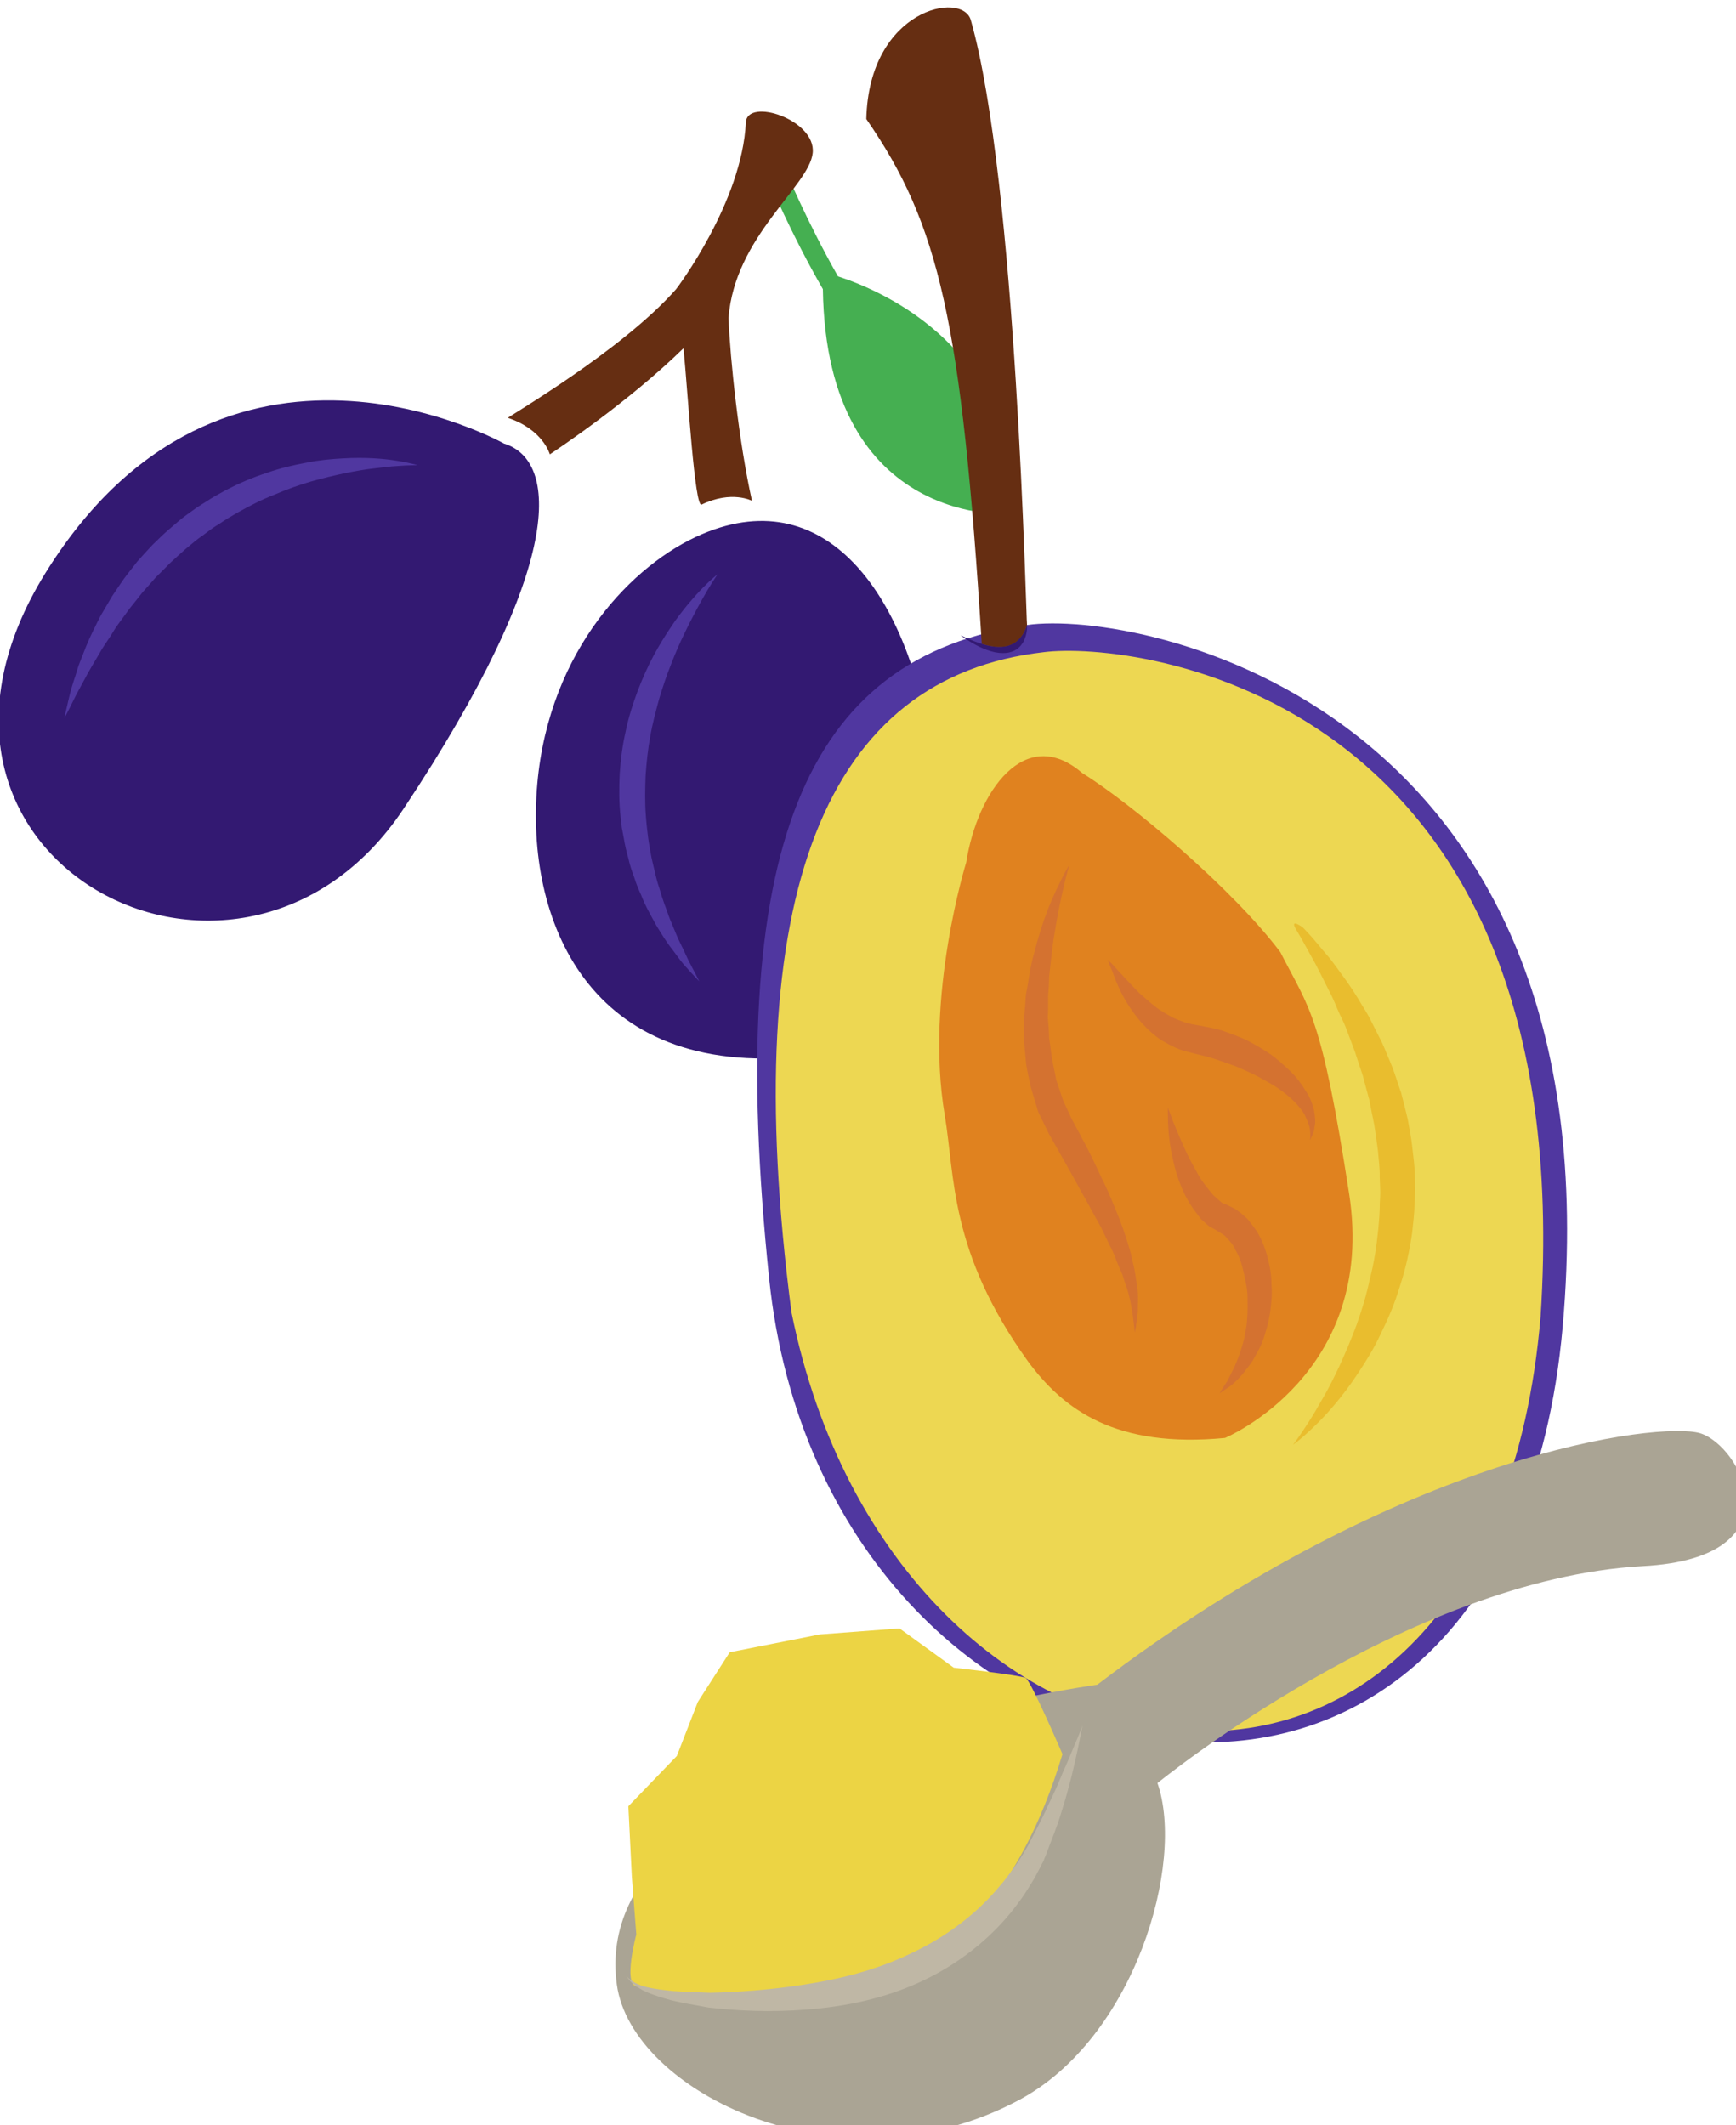 <?xml version="1.0" encoding="UTF-8" standalone="no"?>
<!-- Created with Inkscape (http://www.inkscape.org/) -->

<svg
   xmlns:dc="http://purl.org/dc/elements/1.1/"
   xmlns:cc="http://creativecommons.org/ns#"
   xmlns:rdf="http://www.w3.org/1999/02/22-rdf-syntax-ns#"
   xmlns:svg="http://www.w3.org/2000/svg"
   xmlns="http://www.w3.org/2000/svg"
   xmlns:sodipodi="http://sodipodi.sourceforge.net/DTD/sodipodi-0.dtd"
   xmlns:inkscape="http://www.inkscape.org/namespaces/inkscape"
   width="1555.529mm"
   height="1904.273mm"
   viewBox="0 0 1555.529 1904.273"
   version="1.1"
   id="svg8"
   inkscape:version="0.92.4 (5da689c313, 2019-01-14)"
   sodipodi:docname="Dužina švestek čerstvá.svg">
  <defs
     id="defs2">
    <style
       type="text/css"
       id="style2"><![CDATA[
    .fil5 {fill:#45AF51;fill-rule:nonzero}
    .fil4 {fill:#662E12;fill-rule:nonzero}
    .fil2 {fill:#93360C;fill-rule:nonzero}
    .fil3 {fill:#BF5D36;fill-rule:nonzero}
    .fil1 {fill:#CC5E21;fill-rule:nonzero}
    .fil0 {fill:#EAB234;fill-rule:nonzero}
   ]]></style>
    <style
       type="text/css"
       id="style2-0"><![CDATA[
    .fil0 {fill:#398942;fill-rule:nonzero}
    .fil3 {fill:#45AF51;fill-rule:nonzero}
    .fil2 {fill:#DBBF03;fill-rule:nonzero}
    .fil5 {fill:#ECC500;fill-rule:nonzero}
    .fil1 {fill:#EDCE30;fill-rule:nonzero}
    .fil4 {fill:#FFD628;fill-rule:nonzero}
   ]]></style>
    <style
       type="text/css"
       id="style2-73"><![CDATA[
    .fil4 {fill:#4CA121;fill-rule:nonzero}
    .fil5 {fill:#A0D880;fill-rule:nonzero}
    .fil2 {fill:#BB5F2E;fill-rule:nonzero}
    .fil1 {fill:#EDA58C;fill-rule:nonzero}
    .fil0 {fill:#EF7C14;fill-rule:nonzero}
    .fil3 {fill:#F7C39C;fill-rule:nonzero}
   ]]></style>
    <style
       type="text/css"
       id="style2-1"><![CDATA[
    .fil0 {fill:#287C1C;fill-rule:nonzero}
    .fil5 {fill:#890A0A;fill-rule:nonzero}
    .fil2 {fill:#961212;fill-rule:nonzero}
    .fil4 {fill:#A30D0D;fill-rule:nonzero}
    .fil1 {fill:#AF1B1B;fill-rule:nonzero}
    .fil6 {fill:#B72020;fill-rule:nonzero}
    .fil3 {fill:#D14242;fill-rule:nonzero}
   ]]></style>
    <style
       type="text/css"
       id="style2-8"><![CDATA[
    .fil5 {fill:#45AF51;fill-rule:nonzero}
    .fil4 {fill:#662E12;fill-rule:nonzero}
    .fil2 {fill:#93360C;fill-rule:nonzero}
    .fil9 {fill:#AAA494;fill-rule:nonzero}
    .fil3 {fill:#BF5D36;fill-rule:nonzero}
    .fil11 {fill:#BFB7A5;fill-rule:nonzero}
    .fil1 {fill:#CC5E21;fill-rule:nonzero}
    .fil8 {fill:#D8D8D8;fill-rule:nonzero}
    .fil10 {fill:#E5E1DA;fill-rule:nonzero}
    .fil7 {fill:#E6E6E6;fill-rule:nonzero}
    .fil0 {fill:#EAB234;fill-rule:nonzero}
    .fil6 {fill:#F4F2F2;fill-rule:nonzero}
    .fil12 {fill:white;fill-rule:nonzero}
   ]]></style>
    <style
       type="text/css"
       id="style2-6"><![CDATA[
    .fil3 {fill:#628C2C;fill-rule:nonzero}
    .fil0 {fill:#7CD6E0;fill-rule:nonzero}
    .fil2 {fill:#BC0F41;fill-rule:nonzero}
    .fil1 {fill:#E04661;fill-rule:nonzero}
   ]]></style>
    <style
       type="text/css"
       id="style2-7"><![CDATA[
    .str0 {stroke:white;stroke-width:70.56}
    .fil1 {fill:#5D6608;fill-rule:nonzero}
    .fil4 {fill:#7A1111;fill-rule:nonzero}
    .fil2 {fill:#A51C1C;fill-rule:nonzero}
    .fil5 {fill:#AF5941;fill-rule:nonzero}
    .fil6 {fill:#BA1313;fill-rule:nonzero}
    .fil3 {fill:#BC664B;fill-rule:nonzero}
    .fil7 {fill:#BF3D3D;fill-rule:nonzero}
    .fil0 {fill:white;fill-rule:nonzero}
   ]]></style>
    <style
       type="text/css"
       id="style2-0-3"><![CDATA[
    .fil0 {fill:#5D6608;fill-rule:nonzero}
    .fil1 {fill:#750404;fill-rule:nonzero}
    .fil2 {fill:#8C2626;fill-rule:nonzero}
   ]]></style>
    <style
       type="text/css"
       id="style2-94"><![CDATA[
    .fil1 {fill:#1D1928;fill-rule:nonzero}
    .fil3 {fill:#2D293D;fill-rule:nonzero}
    .fil2 {fill:#363349;fill-rule:nonzero}
    .fil0 {fill:#4B7903;fill-rule:nonzero}
    .fil4 {fill:#7C6447;fill-rule:nonzero}
    .fil5 {fill:#8E795C;fill-rule:nonzero}
   ]]></style>
    <style
       type="text/css"
       id="style2-3"><![CDATA[
    .fil5 {fill:#45AF51;fill-rule:nonzero}
    .fil4 {fill:#662E12;fill-rule:nonzero}
    .fil2 {fill:#93360C;fill-rule:nonzero}
    .fil9 {fill:#AAA494;fill-rule:nonzero}
    .fil3 {fill:#BF5D36;fill-rule:nonzero}
    .fil11 {fill:#BFB7A5;fill-rule:nonzero}
    .fil1 {fill:#CC5E21;fill-rule:nonzero}
    .fil8 {fill:#D8D8D8;fill-rule:nonzero}
    .fil10 {fill:#E5E1DA;fill-rule:nonzero}
    .fil7 {fill:#E6E6E6;fill-rule:nonzero}
    .fil0 {fill:#EAB234;fill-rule:nonzero}
    .fil6 {fill:#F4F2F2;fill-rule:nonzero}
    .fil12 {fill:white;fill-rule:nonzero}
   ]]></style>
    <style
       type="text/css"
       id="style2-6-6"><![CDATA[
    .fil3 {fill:#628C2C;fill-rule:nonzero}
    .fil0 {fill:#7CD6E0;fill-rule:nonzero}
    .fil2 {fill:#BC0F41;fill-rule:nonzero}
    .fil1 {fill:#E04661;fill-rule:nonzero}
   ]]></style>
    <style
       type="text/css"
       id="style2-7-87"><![CDATA[
    .str0 {stroke:white;stroke-width:70.56}
    .fil1 {fill:#5D6608;fill-rule:nonzero}
    .fil4 {fill:#7A1111;fill-rule:nonzero}
    .fil2 {fill:#A51C1C;fill-rule:nonzero}
    .fil5 {fill:#AF5941;fill-rule:nonzero}
    .fil6 {fill:#BA1313;fill-rule:nonzero}
    .fil3 {fill:#BC664B;fill-rule:nonzero}
    .fil7 {fill:#BF3D3D;fill-rule:nonzero}
    .fil0 {fill:white;fill-rule:nonzero}
   ]]></style>
    <style
       type="text/css"
       id="style2-0-6"><![CDATA[
    .fil0 {fill:#5D6608;fill-rule:nonzero}
    .fil1 {fill:#750404;fill-rule:nonzero}
    .fil2 {fill:#8C2626;fill-rule:nonzero}
   ]]></style>
    <style
       type="text/css"
       id="style2-9"><![CDATA[
    .fil5 {fill:#45AF51;fill-rule:nonzero}
    .fil4 {fill:#662E12;fill-rule:nonzero}
    .fil2 {fill:#93360C;fill-rule:nonzero}
    .fil9 {fill:#AAA494;fill-rule:nonzero}
    .fil3 {fill:#BF5D36;fill-rule:nonzero}
    .fil11 {fill:#BFB7A5;fill-rule:nonzero}
    .fil1 {fill:#CC5E21;fill-rule:nonzero}
    .fil8 {fill:#D8D8D8;fill-rule:nonzero}
    .fil10 {fill:#E5E1DA;fill-rule:nonzero}
    .fil7 {fill:#E6E6E6;fill-rule:nonzero}
    .fil0 {fill:#EAB234;fill-rule:nonzero}
    .fil6 {fill:#F4F2F2;fill-rule:nonzero}
    .fil12 {fill:white;fill-rule:nonzero}
   ]]></style>
    <style
       type="text/css"
       id="style2-6-7"><![CDATA[
    .fil3 {fill:#628C2C;fill-rule:nonzero}
    .fil0 {fill:#7CD6E0;fill-rule:nonzero}
    .fil2 {fill:#BC0F41;fill-rule:nonzero}
    .fil1 {fill:#E04661;fill-rule:nonzero}
   ]]></style>
    <style
       type="text/css"
       id="style2-7-7"><![CDATA[
    .str0 {stroke:white;stroke-width:70.56}
    .fil1 {fill:#5D6608;fill-rule:nonzero}
    .fil4 {fill:#7A1111;fill-rule:nonzero}
    .fil2 {fill:#A51C1C;fill-rule:nonzero}
    .fil5 {fill:#AF5941;fill-rule:nonzero}
    .fil6 {fill:#BA1313;fill-rule:nonzero}
    .fil3 {fill:#BC664B;fill-rule:nonzero}
    .fil7 {fill:#BF3D3D;fill-rule:nonzero}
    .fil0 {fill:white;fill-rule:nonzero}
   ]]></style>
    <style
       type="text/css"
       id="style2-96"><![CDATA[
    .fil5 {fill:#45AF51;fill-rule:nonzero}
    .fil4 {fill:#662E12;fill-rule:nonzero}
    .fil2 {fill:#93360C;fill-rule:nonzero}
    .fil9 {fill:#AAA494;fill-rule:nonzero}
    .fil3 {fill:#BF5D36;fill-rule:nonzero}
    .fil11 {fill:#BFB7A5;fill-rule:nonzero}
    .fil1 {fill:#CC5E21;fill-rule:nonzero}
    .fil8 {fill:#D8D8D8;fill-rule:nonzero}
    .fil10 {fill:#E5E1DA;fill-rule:nonzero}
    .fil7 {fill:#E6E6E6;fill-rule:nonzero}
    .fil0 {fill:#EAB234;fill-rule:nonzero}
    .fil6 {fill:#F4F2F2;fill-rule:nonzero}
    .fil12 {fill:white;fill-rule:nonzero}
   ]]></style>
    <style
       type="text/css"
       id="style2-6-9"><![CDATA[
    .fil3 {fill:#628C2C;fill-rule:nonzero}
    .fil0 {fill:#7CD6E0;fill-rule:nonzero}
    .fil2 {fill:#BC0F41;fill-rule:nonzero}
    .fil1 {fill:#E04661;fill-rule:nonzero}
   ]]></style>
    <style
       type="text/css"
       id="style2-7-73"><![CDATA[
    .str0 {stroke:white;stroke-width:70.56}
    .fil1 {fill:#5D6608;fill-rule:nonzero}
    .fil4 {fill:#7A1111;fill-rule:nonzero}
    .fil2 {fill:#A51C1C;fill-rule:nonzero}
    .fil5 {fill:#AF5941;fill-rule:nonzero}
    .fil6 {fill:#BA1313;fill-rule:nonzero}
    .fil3 {fill:#BC664B;fill-rule:nonzero}
    .fil7 {fill:#BF3D3D;fill-rule:nonzero}
    .fil0 {fill:white;fill-rule:nonzero}
   ]]></style>
    <style
       type="text/css"
       id="style2-2"><![CDATA[
    .str0 {stroke:white;stroke-width:70.56}
    .fil1 {fill:#5D6608;fill-rule:nonzero}
    .fil2 {fill:#750404;fill-rule:nonzero}
    .fil3 {fill:#8C2626;fill-rule:nonzero}
    .fil0 {fill:white;fill-rule:nonzero}
   ]]></style>
    <style
       type="text/css"
       id="style2-0-5"><![CDATA[
    .fil3 {fill:#628C2C;fill-rule:nonzero}
    .fil0 {fill:#7CD6E0;fill-rule:nonzero}
    .fil2 {fill:#BC0F41;fill-rule:nonzero}
    .fil1 {fill:#E04661;fill-rule:nonzero}
   ]]></style>
    <style
       type="text/css"
       id="style2-8-3"><![CDATA[
    .fil1 {fill:#281710;fill-rule:nonzero}
    .fil5 {fill:#2B1803;fill-rule:nonzero}
    .fil0 {fill:#8E2014;fill-rule:nonzero}
    .fil2 {fill:#AA2F26;fill-rule:nonzero}
    .fil4 {fill:#AF610B;fill-rule:nonzero}
    .fil3 {fill:#E38106;fill-rule:nonzero}
   ]]></style>
    <style
       type="text/css"
       id="style2-23"><![CDATA[
    .fil5 {fill:#45AF51;fill-rule:nonzero}
    .fil4 {fill:#662E12;fill-rule:nonzero}
    .fil2 {fill:#93360C;fill-rule:nonzero}
    .fil3 {fill:#BF5D36;fill-rule:nonzero}
    .fil1 {fill:#D3290D;fill-rule:nonzero}
    .fil6 {fill:#EAB234;fill-rule:nonzero}
    .fil0 {fill:#F4CE82;fill-rule:nonzero}
   ]]></style>
    <style
       type="text/css"
       id="style2-09"><![CDATA[
    .fil1 {fill:#A63621;fill-rule:nonzero}
    .fil0 {fill:#45AF51;fill-rule:nonzero}
    .fil2 {fill:#ECC500;fill-rule:nonzero}
   ]]></style>
    <style
       type="text/css"
       id="style2-22"><![CDATA[
    .fil5 {fill:#45AF51;fill-rule:nonzero}
    .fil4 {fill:#662E12;fill-rule:nonzero}
    .fil2 {fill:#93360C;fill-rule:nonzero}
    .fil9 {fill:#AAA494;fill-rule:nonzero}
    .fil3 {fill:#BF5D36;fill-rule:nonzero}
    .fil11 {fill:#BFB7A5;fill-rule:nonzero}
    .fil1 {fill:#CC5E21;fill-rule:nonzero}
    .fil8 {fill:#D8D8D8;fill-rule:nonzero}
    .fil10 {fill:#E5E1DA;fill-rule:nonzero}
    .fil7 {fill:#E6E6E6;fill-rule:nonzero}
    .fil0 {fill:#EAB234;fill-rule:nonzero}
    .fil6 {fill:#F4F2F2;fill-rule:nonzero}
    .fil12 {fill:white;fill-rule:nonzero}
   ]]></style>
    <style
       type="text/css"
       id="style2-6-94"><![CDATA[
    .fil3 {fill:#628C2C;fill-rule:nonzero}
    .fil0 {fill:#7CD6E0;fill-rule:nonzero}
    .fil2 {fill:#BC0F41;fill-rule:nonzero}
    .fil1 {fill:#E04661;fill-rule:nonzero}
   ]]></style>
    <style
       type="text/css"
       id="style2-7-2"><![CDATA[
    .str0 {stroke:white;stroke-width:70.56}
    .fil1 {fill:#5D6608;fill-rule:nonzero}
    .fil4 {fill:#7A1111;fill-rule:nonzero}
    .fil2 {fill:#A51C1C;fill-rule:nonzero}
    .fil5 {fill:#AF5941;fill-rule:nonzero}
    .fil6 {fill:#BA1313;fill-rule:nonzero}
    .fil3 {fill:#BC664B;fill-rule:nonzero}
    .fil7 {fill:#BF3D3D;fill-rule:nonzero}
    .fil0 {fill:white;fill-rule:nonzero}
   ]]></style>
    <style
       type="text/css"
       id="style2-5"><![CDATA[
    .str0 {stroke:white;stroke-width:70.56}
    .fil1 {fill:#2E0F57;fill-rule:nonzero}
    .fil4 {fill:#451682;fill-rule:nonzero}
    .fil2 {fill:#8F6EC4;fill-rule:nonzero}
    .fil3 {fill:#B09ADB;fill-rule:nonzero}
    .fil0 {fill:white;fill-rule:nonzero}
   ]]></style>
    <style
       type="text/css"
       id="style2-4"><![CDATA[
    .fil5 {fill:#45AF51;fill-rule:nonzero}
    .fil4 {fill:#662E12;fill-rule:nonzero}
    .fil2 {fill:#93360C;fill-rule:nonzero}
    .fil9 {fill:#AAA494;fill-rule:nonzero}
    .fil3 {fill:#BF5D36;fill-rule:nonzero}
    .fil11 {fill:#BFB7A5;fill-rule:nonzero}
    .fil1 {fill:#CC5E21;fill-rule:nonzero}
    .fil8 {fill:#D8D8D8;fill-rule:nonzero}
    .fil10 {fill:#E5E1DA;fill-rule:nonzero}
    .fil7 {fill:#E6E6E6;fill-rule:nonzero}
    .fil0 {fill:#EAB234;fill-rule:nonzero}
    .fil6 {fill:#F4F2F2;fill-rule:nonzero}
    .fil12 {fill:white;fill-rule:nonzero}
   ]]></style>
    <style
       type="text/css"
       id="style2-6-4"><![CDATA[
    .fil3 {fill:#628C2C;fill-rule:nonzero}
    .fil0 {fill:#7CD6E0;fill-rule:nonzero}
    .fil2 {fill:#BC0F41;fill-rule:nonzero}
    .fil1 {fill:#E04661;fill-rule:nonzero}
   ]]></style>
    <style
       type="text/css"
       id="style2-7-0"><![CDATA[
    .str0 {stroke:white;stroke-width:70.56}
    .fil1 {fill:#5D6608;fill-rule:nonzero}
    .fil4 {fill:#7A1111;fill-rule:nonzero}
    .fil2 {fill:#A51C1C;fill-rule:nonzero}
    .fil5 {fill:#AF5941;fill-rule:nonzero}
    .fil6 {fill:#BA1313;fill-rule:nonzero}
    .fil3 {fill:#BC664B;fill-rule:nonzero}
    .fil7 {fill:#BF3D3D;fill-rule:nonzero}
    .fil0 {fill:white;fill-rule:nonzero}
   ]]></style>
    <style
       type="text/css"
       id="style2-0-7"><![CDATA[
    .fil0 {fill:#5D6608;fill-rule:nonzero}
    .fil1 {fill:#750404;fill-rule:nonzero}
    .fil2 {fill:#8C2626;fill-rule:nonzero}
   ]]></style>
    <style
       type="text/css"
       id="style2-9-5"><![CDATA[
    .fil5 {fill:#45AF51;fill-rule:nonzero}
    .fil4 {fill:#662E12;fill-rule:nonzero}
    .fil2 {fill:#93360C;fill-rule:nonzero}
    .fil9 {fill:#AAA494;fill-rule:nonzero}
    .fil3 {fill:#BF5D36;fill-rule:nonzero}
    .fil11 {fill:#BFB7A5;fill-rule:nonzero}
    .fil1 {fill:#CC5E21;fill-rule:nonzero}
    .fil8 {fill:#D8D8D8;fill-rule:nonzero}
    .fil10 {fill:#E5E1DA;fill-rule:nonzero}
    .fil7 {fill:#E6E6E6;fill-rule:nonzero}
    .fil0 {fill:#EAB234;fill-rule:nonzero}
    .fil6 {fill:#F4F2F2;fill-rule:nonzero}
    .fil12 {fill:white;fill-rule:nonzero}
   ]]></style>
    <style
       type="text/css"
       id="style2-6-7-9"><![CDATA[
    .fil3 {fill:#628C2C;fill-rule:nonzero}
    .fil0 {fill:#7CD6E0;fill-rule:nonzero}
    .fil2 {fill:#BC0F41;fill-rule:nonzero}
    .fil1 {fill:#E04661;fill-rule:nonzero}
   ]]></style>
    <style
       type="text/css"
       id="style2-7-7-4"><![CDATA[
    .str0 {stroke:white;stroke-width:70.56}
    .fil1 {fill:#5D6608;fill-rule:nonzero}
    .fil4 {fill:#7A1111;fill-rule:nonzero}
    .fil2 {fill:#A51C1C;fill-rule:nonzero}
    .fil5 {fill:#AF5941;fill-rule:nonzero}
    .fil6 {fill:#BA1313;fill-rule:nonzero}
    .fil3 {fill:#BC664B;fill-rule:nonzero}
    .fil7 {fill:#BF3D3D;fill-rule:nonzero}
    .fil0 {fill:white;fill-rule:nonzero}
   ]]></style>
    <style
       type="text/css"
       id="style2-96-0"><![CDATA[
    .fil5 {fill:#45AF51;fill-rule:nonzero}
    .fil4 {fill:#662E12;fill-rule:nonzero}
    .fil2 {fill:#93360C;fill-rule:nonzero}
    .fil9 {fill:#AAA494;fill-rule:nonzero}
    .fil3 {fill:#BF5D36;fill-rule:nonzero}
    .fil11 {fill:#BFB7A5;fill-rule:nonzero}
    .fil1 {fill:#CC5E21;fill-rule:nonzero}
    .fil8 {fill:#D8D8D8;fill-rule:nonzero}
    .fil10 {fill:#E5E1DA;fill-rule:nonzero}
    .fil7 {fill:#E6E6E6;fill-rule:nonzero}
    .fil0 {fill:#EAB234;fill-rule:nonzero}
    .fil6 {fill:#F4F2F2;fill-rule:nonzero}
    .fil12 {fill:white;fill-rule:nonzero}
   ]]></style>
    <style
       type="text/css"
       id="style2-6-9-7"><![CDATA[
    .fil3 {fill:#628C2C;fill-rule:nonzero}
    .fil0 {fill:#7CD6E0;fill-rule:nonzero}
    .fil2 {fill:#BC0F41;fill-rule:nonzero}
    .fil1 {fill:#E04661;fill-rule:nonzero}
   ]]></style>
    <style
       type="text/css"
       id="style2-7-73-3"><![CDATA[
    .str0 {stroke:white;stroke-width:70.56}
    .fil1 {fill:#5D6608;fill-rule:nonzero}
    .fil4 {fill:#7A1111;fill-rule:nonzero}
    .fil2 {fill:#A51C1C;fill-rule:nonzero}
    .fil5 {fill:#AF5941;fill-rule:nonzero}
    .fil6 {fill:#BA1313;fill-rule:nonzero}
    .fil3 {fill:#BC664B;fill-rule:nonzero}
    .fil7 {fill:#BF3D3D;fill-rule:nonzero}
    .fil0 {fill:white;fill-rule:nonzero}
   ]]></style>
    <style
       type="text/css"
       id="style2-2-3"><![CDATA[
    .str0 {stroke:white;stroke-width:70.56}
    .fil1 {fill:#5D6608;fill-rule:nonzero}
    .fil2 {fill:#750404;fill-rule:nonzero}
    .fil3 {fill:#8C2626;fill-rule:nonzero}
    .fil0 {fill:white;fill-rule:nonzero}
   ]]></style>
    <style
       type="text/css"
       id="style2-0-5-8"><![CDATA[
    .fil3 {fill:#628C2C;fill-rule:nonzero}
    .fil0 {fill:#7CD6E0;fill-rule:nonzero}
    .fil2 {fill:#BC0F41;fill-rule:nonzero}
    .fil1 {fill:#E04661;fill-rule:nonzero}
   ]]></style>
    <style
       type="text/css"
       id="style2-8-5"><![CDATA[
    .fil1 {fill:#281710;fill-rule:nonzero}
    .fil5 {fill:#2B1803;fill-rule:nonzero}
    .fil0 {fill:#8E2014;fill-rule:nonzero}
    .fil2 {fill:#AA2F26;fill-rule:nonzero}
    .fil4 {fill:#AF610B;fill-rule:nonzero}
    .fil3 {fill:#E38106;fill-rule:nonzero}
   ]]></style>
    <style
       type="text/css"
       id="style2-23-8"><![CDATA[
    .fil5 {fill:#45AF51;fill-rule:nonzero}
    .fil4 {fill:#662E12;fill-rule:nonzero}
    .fil2 {fill:#93360C;fill-rule:nonzero}
    .fil3 {fill:#BF5D36;fill-rule:nonzero}
    .fil1 {fill:#D3290D;fill-rule:nonzero}
    .fil6 {fill:#EAB234;fill-rule:nonzero}
    .fil0 {fill:#F4CE82;fill-rule:nonzero}
   ]]></style>
    <style
       type="text/css"
       id="style2-09-0"><![CDATA[
    .fil1 {fill:#A63621;fill-rule:nonzero}
    .fil0 {fill:#45AF51;fill-rule:nonzero}
    .fil2 {fill:#ECC500;fill-rule:nonzero}
   ]]></style>
    <style
       type="text/css"
       id="style2-22-9"><![CDATA[
    .fil5 {fill:#45AF51;fill-rule:nonzero}
    .fil4 {fill:#662E12;fill-rule:nonzero}
    .fil2 {fill:#93360C;fill-rule:nonzero}
    .fil9 {fill:#AAA494;fill-rule:nonzero}
    .fil3 {fill:#BF5D36;fill-rule:nonzero}
    .fil11 {fill:#BFB7A5;fill-rule:nonzero}
    .fil1 {fill:#CC5E21;fill-rule:nonzero}
    .fil8 {fill:#D8D8D8;fill-rule:nonzero}
    .fil10 {fill:#E5E1DA;fill-rule:nonzero}
    .fil7 {fill:#E6E6E6;fill-rule:nonzero}
    .fil0 {fill:#EAB234;fill-rule:nonzero}
    .fil6 {fill:#F4F2F2;fill-rule:nonzero}
    .fil12 {fill:white;fill-rule:nonzero}
   ]]></style>
    <style
       type="text/css"
       id="style2-6-94-5"><![CDATA[
    .fil3 {fill:#628C2C;fill-rule:nonzero}
    .fil0 {fill:#7CD6E0;fill-rule:nonzero}
    .fil2 {fill:#BC0F41;fill-rule:nonzero}
    .fil1 {fill:#E04661;fill-rule:nonzero}
   ]]></style>
    <style
       type="text/css"
       id="style2-7-2-5"><![CDATA[
    .str0 {stroke:white;stroke-width:70.56}
    .fil1 {fill:#5D6608;fill-rule:nonzero}
    .fil4 {fill:#7A1111;fill-rule:nonzero}
    .fil2 {fill:#A51C1C;fill-rule:nonzero}
    .fil5 {fill:#AF5941;fill-rule:nonzero}
    .fil6 {fill:#BA1313;fill-rule:nonzero}
    .fil3 {fill:#BC664B;fill-rule:nonzero}
    .fil7 {fill:#BF3D3D;fill-rule:nonzero}
    .fil0 {fill:white;fill-rule:nonzero}
   ]]></style>
    <style
       type="text/css"
       id="style2-5-7"><![CDATA[
    .str0 {stroke:white;stroke-width:70.56}
    .fil1 {fill:#2E0F57;fill-rule:nonzero}
    .fil4 {fill:#451682;fill-rule:nonzero}
    .fil2 {fill:#8F6EC4;fill-rule:nonzero}
    .fil3 {fill:#B09ADB;fill-rule:nonzero}
    .fil0 {fill:white;fill-rule:nonzero}
   ]]></style>
    <style
       type="text/css"
       id="style2-89"><![CDATA[
    .fil5 {fill:#45AF51;fill-rule:nonzero}
    .fil4 {fill:#662E12;fill-rule:nonzero}
    .fil2 {fill:#93360C;fill-rule:nonzero}
    .fil9 {fill:#AAA494;fill-rule:nonzero}
    .fil3 {fill:#BF5D36;fill-rule:nonzero}
    .fil11 {fill:#BFB7A5;fill-rule:nonzero}
    .fil1 {fill:#CC5E21;fill-rule:nonzero}
    .fil8 {fill:#D8D8D8;fill-rule:nonzero}
    .fil10 {fill:#E5E1DA;fill-rule:nonzero}
    .fil7 {fill:#E6E6E6;fill-rule:nonzero}
    .fil0 {fill:#EAB234;fill-rule:nonzero}
    .fil6 {fill:#F4F2F2;fill-rule:nonzero}
    .fil12 {fill:white;fill-rule:nonzero}
   ]]></style>
    <style
       type="text/css"
       id="style2-6-8"><![CDATA[
    .fil3 {fill:#628C2C;fill-rule:nonzero}
    .fil0 {fill:#7CD6E0;fill-rule:nonzero}
    .fil2 {fill:#BC0F41;fill-rule:nonzero}
    .fil1 {fill:#E04661;fill-rule:nonzero}
   ]]></style>
    <style
       type="text/css"
       id="style2-7-8"><![CDATA[
    .str0 {stroke:white;stroke-width:70.56}
    .fil1 {fill:#5D6608;fill-rule:nonzero}
    .fil4 {fill:#7A1111;fill-rule:nonzero}
    .fil2 {fill:#A51C1C;fill-rule:nonzero}
    .fil5 {fill:#AF5941;fill-rule:nonzero}
    .fil6 {fill:#BA1313;fill-rule:nonzero}
    .fil3 {fill:#BC664B;fill-rule:nonzero}
    .fil7 {fill:#BF3D3D;fill-rule:nonzero}
    .fil0 {fill:white;fill-rule:nonzero}
   ]]></style>
    <style
       type="text/css"
       id="style2-098"><![CDATA[
    .fil1 {fill:#210749;fill-rule:nonzero}
    .fil2 {fill:#225B0A;fill-rule:nonzero}
    .fil4 {fill:#2C0B5B;fill-rule:nonzero}
    .fil3 {fill:#371272;fill-rule:nonzero}
    .fil0 {fill:#662E12;fill-rule:nonzero}
   ]]></style>
    <style
       type="text/css"
       id="style2-97"><![CDATA[
    .fil1 {fill:#210749;fill-rule:nonzero}
    .fil2 {fill:#225B0A;fill-rule:nonzero}
    .fil4 {fill:#2C0B5B;fill-rule:nonzero}
    .fil3 {fill:#371272;fill-rule:nonzero}
    .fil0 {fill:#662E12;fill-rule:nonzero}
   ]]></style>
    <style
       type="text/css"
       id="style2-47"><![CDATA[
    .fil1 {fill:#210749;fill-rule:nonzero}
    .fil2 {fill:#225B0A;fill-rule:nonzero}
    .fil4 {fill:#2C0B5B;fill-rule:nonzero}
    .fil3 {fill:#371272;fill-rule:nonzero}
    .fil0 {fill:#662E12;fill-rule:nonzero}
   ]]></style>
    <style
       type="text/css"
       id="style2-899"><![CDATA[
    .fil1 {fill:#1D1928;fill-rule:nonzero}
    .fil3 {fill:#2D293D;fill-rule:nonzero}
    .fil2 {fill:#363349;fill-rule:nonzero}
    .fil0 {fill:#4B7903;fill-rule:nonzero}
    .fil4 {fill:#7C6447;fill-rule:nonzero}
    .fil5 {fill:#8E795C;fill-rule:nonzero}
   ]]></style>
    <style
       type="text/css"
       id="style2-3-0"><![CDATA[
    .fil5 {fill:#45AF51;fill-rule:nonzero}
    .fil4 {fill:#662E12;fill-rule:nonzero}
    .fil2 {fill:#93360C;fill-rule:nonzero}
    .fil9 {fill:#AAA494;fill-rule:nonzero}
    .fil3 {fill:#BF5D36;fill-rule:nonzero}
    .fil11 {fill:#BFB7A5;fill-rule:nonzero}
    .fil1 {fill:#CC5E21;fill-rule:nonzero}
    .fil8 {fill:#D8D8D8;fill-rule:nonzero}
    .fil10 {fill:#E5E1DA;fill-rule:nonzero}
    .fil7 {fill:#E6E6E6;fill-rule:nonzero}
    .fil0 {fill:#EAB234;fill-rule:nonzero}
    .fil6 {fill:#F4F2F2;fill-rule:nonzero}
    .fil12 {fill:white;fill-rule:nonzero}
   ]]></style>
    <style
       type="text/css"
       id="style2-6-1"><![CDATA[
    .fil3 {fill:#628C2C;fill-rule:nonzero}
    .fil0 {fill:#7CD6E0;fill-rule:nonzero}
    .fil2 {fill:#BC0F41;fill-rule:nonzero}
    .fil1 {fill:#E04661;fill-rule:nonzero}
   ]]></style>
    <style
       type="text/css"
       id="style2-7-6"><![CDATA[
    .str0 {stroke:white;stroke-width:70.56}
    .fil1 {fill:#5D6608;fill-rule:nonzero}
    .fil4 {fill:#7A1111;fill-rule:nonzero}
    .fil2 {fill:#A51C1C;fill-rule:nonzero}
    .fil5 {fill:#AF5941;fill-rule:nonzero}
    .fil6 {fill:#BA1313;fill-rule:nonzero}
    .fil3 {fill:#BC664B;fill-rule:nonzero}
    .fil7 {fill:#BF3D3D;fill-rule:nonzero}
    .fil0 {fill:white;fill-rule:nonzero}
   ]]></style>
    <style
       type="text/css"
       id="style2-0-4"><![CDATA[
    .fil0 {fill:#5D6608;fill-rule:nonzero}
    .fil1 {fill:#750404;fill-rule:nonzero}
    .fil2 {fill:#8C2626;fill-rule:nonzero}
   ]]></style>
    <style
       type="text/css"
       id="style2-9-8"><![CDATA[
    .fil5 {fill:#45AF51;fill-rule:nonzero}
    .fil4 {fill:#662E12;fill-rule:nonzero}
    .fil2 {fill:#93360C;fill-rule:nonzero}
    .fil9 {fill:#AAA494;fill-rule:nonzero}
    .fil3 {fill:#BF5D36;fill-rule:nonzero}
    .fil11 {fill:#BFB7A5;fill-rule:nonzero}
    .fil1 {fill:#CC5E21;fill-rule:nonzero}
    .fil8 {fill:#D8D8D8;fill-rule:nonzero}
    .fil10 {fill:#E5E1DA;fill-rule:nonzero}
    .fil7 {fill:#E6E6E6;fill-rule:nonzero}
    .fil0 {fill:#EAB234;fill-rule:nonzero}
    .fil6 {fill:#F4F2F2;fill-rule:nonzero}
    .fil12 {fill:white;fill-rule:nonzero}
   ]]></style>
    <style
       type="text/css"
       id="style2-6-7-4"><![CDATA[
    .fil3 {fill:#628C2C;fill-rule:nonzero}
    .fil0 {fill:#7CD6E0;fill-rule:nonzero}
    .fil2 {fill:#BC0F41;fill-rule:nonzero}
    .fil1 {fill:#E04661;fill-rule:nonzero}
   ]]></style>
    <style
       type="text/css"
       id="style2-7-7-7"><![CDATA[
    .str0 {stroke:white;stroke-width:70.56}
    .fil1 {fill:#5D6608;fill-rule:nonzero}
    .fil4 {fill:#7A1111;fill-rule:nonzero}
    .fil2 {fill:#A51C1C;fill-rule:nonzero}
    .fil5 {fill:#AF5941;fill-rule:nonzero}
    .fil6 {fill:#BA1313;fill-rule:nonzero}
    .fil3 {fill:#BC664B;fill-rule:nonzero}
    .fil7 {fill:#BF3D3D;fill-rule:nonzero}
    .fil0 {fill:white;fill-rule:nonzero}
   ]]></style>
    <style
       type="text/css"
       id="style2-96-9"><![CDATA[
    .fil5 {fill:#45AF51;fill-rule:nonzero}
    .fil4 {fill:#662E12;fill-rule:nonzero}
    .fil2 {fill:#93360C;fill-rule:nonzero}
    .fil9 {fill:#AAA494;fill-rule:nonzero}
    .fil3 {fill:#BF5D36;fill-rule:nonzero}
    .fil11 {fill:#BFB7A5;fill-rule:nonzero}
    .fil1 {fill:#CC5E21;fill-rule:nonzero}
    .fil8 {fill:#D8D8D8;fill-rule:nonzero}
    .fil10 {fill:#E5E1DA;fill-rule:nonzero}
    .fil7 {fill:#E6E6E6;fill-rule:nonzero}
    .fil0 {fill:#EAB234;fill-rule:nonzero}
    .fil6 {fill:#F4F2F2;fill-rule:nonzero}
    .fil12 {fill:white;fill-rule:nonzero}
   ]]></style>
    <style
       type="text/css"
       id="style2-6-9-1"><![CDATA[
    .fil3 {fill:#628C2C;fill-rule:nonzero}
    .fil0 {fill:#7CD6E0;fill-rule:nonzero}
    .fil2 {fill:#BC0F41;fill-rule:nonzero}
    .fil1 {fill:#E04661;fill-rule:nonzero}
   ]]></style>
    <style
       type="text/css"
       id="style2-7-73-0"><![CDATA[
    .str0 {stroke:white;stroke-width:70.56}
    .fil1 {fill:#5D6608;fill-rule:nonzero}
    .fil4 {fill:#7A1111;fill-rule:nonzero}
    .fil2 {fill:#A51C1C;fill-rule:nonzero}
    .fil5 {fill:#AF5941;fill-rule:nonzero}
    .fil6 {fill:#BA1313;fill-rule:nonzero}
    .fil3 {fill:#BC664B;fill-rule:nonzero}
    .fil7 {fill:#BF3D3D;fill-rule:nonzero}
    .fil0 {fill:white;fill-rule:nonzero}
   ]]></style>
    <style
       type="text/css"
       id="style2-2-4"><![CDATA[
    .str0 {stroke:white;stroke-width:70.56}
    .fil1 {fill:#5D6608;fill-rule:nonzero}
    .fil2 {fill:#750404;fill-rule:nonzero}
    .fil3 {fill:#8C2626;fill-rule:nonzero}
    .fil0 {fill:white;fill-rule:nonzero}
   ]]></style>
    <style
       type="text/css"
       id="style2-0-5-82"><![CDATA[
    .fil3 {fill:#628C2C;fill-rule:nonzero}
    .fil0 {fill:#7CD6E0;fill-rule:nonzero}
    .fil2 {fill:#BC0F41;fill-rule:nonzero}
    .fil1 {fill:#E04661;fill-rule:nonzero}
   ]]></style>
    <style
       type="text/css"
       id="style2-8-35"><![CDATA[
    .fil1 {fill:#281710;fill-rule:nonzero}
    .fil5 {fill:#2B1803;fill-rule:nonzero}
    .fil0 {fill:#8E2014;fill-rule:nonzero}
    .fil2 {fill:#AA2F26;fill-rule:nonzero}
    .fil4 {fill:#AF610B;fill-rule:nonzero}
    .fil3 {fill:#E38106;fill-rule:nonzero}
   ]]></style>
    <style
       type="text/css"
       id="style2-23-2"><![CDATA[
    .fil5 {fill:#45AF51;fill-rule:nonzero}
    .fil4 {fill:#662E12;fill-rule:nonzero}
    .fil2 {fill:#93360C;fill-rule:nonzero}
    .fil3 {fill:#BF5D36;fill-rule:nonzero}
    .fil1 {fill:#D3290D;fill-rule:nonzero}
    .fil6 {fill:#EAB234;fill-rule:nonzero}
    .fil0 {fill:#F4CE82;fill-rule:nonzero}
   ]]></style>
    <style
       type="text/css"
       id="style2-09-9"><![CDATA[
    .fil1 {fill:#A63621;fill-rule:nonzero}
    .fil0 {fill:#45AF51;fill-rule:nonzero}
    .fil2 {fill:#ECC500;fill-rule:nonzero}
   ]]></style>
    <style
       type="text/css"
       id="style2-22-8"><![CDATA[
    .fil5 {fill:#45AF51;fill-rule:nonzero}
    .fil4 {fill:#662E12;fill-rule:nonzero}
    .fil2 {fill:#93360C;fill-rule:nonzero}
    .fil9 {fill:#AAA494;fill-rule:nonzero}
    .fil3 {fill:#BF5D36;fill-rule:nonzero}
    .fil11 {fill:#BFB7A5;fill-rule:nonzero}
    .fil1 {fill:#CC5E21;fill-rule:nonzero}
    .fil8 {fill:#D8D8D8;fill-rule:nonzero}
    .fil10 {fill:#E5E1DA;fill-rule:nonzero}
    .fil7 {fill:#E6E6E6;fill-rule:nonzero}
    .fil0 {fill:#EAB234;fill-rule:nonzero}
    .fil6 {fill:#F4F2F2;fill-rule:nonzero}
    .fil12 {fill:white;fill-rule:nonzero}
   ]]></style>
    <style
       type="text/css"
       id="style2-6-94-9"><![CDATA[
    .fil3 {fill:#628C2C;fill-rule:nonzero}
    .fil0 {fill:#7CD6E0;fill-rule:nonzero}
    .fil2 {fill:#BC0F41;fill-rule:nonzero}
    .fil1 {fill:#E04661;fill-rule:nonzero}
   ]]></style>
    <style
       type="text/css"
       id="style2-7-2-2"><![CDATA[
    .str0 {stroke:white;stroke-width:70.56}
    .fil1 {fill:#5D6608;fill-rule:nonzero}
    .fil4 {fill:#7A1111;fill-rule:nonzero}
    .fil2 {fill:#A51C1C;fill-rule:nonzero}
    .fil5 {fill:#AF5941;fill-rule:nonzero}
    .fil6 {fill:#BA1313;fill-rule:nonzero}
    .fil3 {fill:#BC664B;fill-rule:nonzero}
    .fil7 {fill:#BF3D3D;fill-rule:nonzero}
    .fil0 {fill:white;fill-rule:nonzero}
   ]]></style>
    <style
       type="text/css"
       id="style2-5-5"><![CDATA[
    .str0 {stroke:white;stroke-width:70.56}
    .fil1 {fill:#2E0F57;fill-rule:nonzero}
    .fil4 {fill:#451682;fill-rule:nonzero}
    .fil2 {fill:#8F6EC4;fill-rule:nonzero}
    .fil3 {fill:#B09ADB;fill-rule:nonzero}
    .fil0 {fill:white;fill-rule:nonzero}
   ]]></style>
    <style
       type="text/css"
       id="style2-4-0"><![CDATA[
    .fil5 {fill:#45AF51;fill-rule:nonzero}
    .fil4 {fill:#662E12;fill-rule:nonzero}
    .fil2 {fill:#93360C;fill-rule:nonzero}
    .fil9 {fill:#AAA494;fill-rule:nonzero}
    .fil3 {fill:#BF5D36;fill-rule:nonzero}
    .fil11 {fill:#BFB7A5;fill-rule:nonzero}
    .fil1 {fill:#CC5E21;fill-rule:nonzero}
    .fil8 {fill:#D8D8D8;fill-rule:nonzero}
    .fil10 {fill:#E5E1DA;fill-rule:nonzero}
    .fil7 {fill:#E6E6E6;fill-rule:nonzero}
    .fil0 {fill:#EAB234;fill-rule:nonzero}
    .fil6 {fill:#F4F2F2;fill-rule:nonzero}
    .fil12 {fill:white;fill-rule:nonzero}
   ]]></style>
    <style
       type="text/css"
       id="style2-6-4-2"><![CDATA[
    .fil3 {fill:#628C2C;fill-rule:nonzero}
    .fil0 {fill:#7CD6E0;fill-rule:nonzero}
    .fil2 {fill:#BC0F41;fill-rule:nonzero}
    .fil1 {fill:#E04661;fill-rule:nonzero}
   ]]></style>
    <style
       type="text/css"
       id="style2-7-0-3"><![CDATA[
    .str0 {stroke:white;stroke-width:70.56}
    .fil1 {fill:#5D6608;fill-rule:nonzero}
    .fil4 {fill:#7A1111;fill-rule:nonzero}
    .fil2 {fill:#A51C1C;fill-rule:nonzero}
    .fil5 {fill:#AF5941;fill-rule:nonzero}
    .fil6 {fill:#BA1313;fill-rule:nonzero}
    .fil3 {fill:#BC664B;fill-rule:nonzero}
    .fil7 {fill:#BF3D3D;fill-rule:nonzero}
    .fil0 {fill:white;fill-rule:nonzero}
   ]]></style>
    <style
       type="text/css"
       id="style2-0-7-4"><![CDATA[
    .fil0 {fill:#5D6608;fill-rule:nonzero}
    .fil1 {fill:#750404;fill-rule:nonzero}
    .fil2 {fill:#8C2626;fill-rule:nonzero}
   ]]></style>
    <style
       type="text/css"
       id="style2-9-5-7"><![CDATA[
    .fil5 {fill:#45AF51;fill-rule:nonzero}
    .fil4 {fill:#662E12;fill-rule:nonzero}
    .fil2 {fill:#93360C;fill-rule:nonzero}
    .fil9 {fill:#AAA494;fill-rule:nonzero}
    .fil3 {fill:#BF5D36;fill-rule:nonzero}
    .fil11 {fill:#BFB7A5;fill-rule:nonzero}
    .fil1 {fill:#CC5E21;fill-rule:nonzero}
    .fil8 {fill:#D8D8D8;fill-rule:nonzero}
    .fil10 {fill:#E5E1DA;fill-rule:nonzero}
    .fil7 {fill:#E6E6E6;fill-rule:nonzero}
    .fil0 {fill:#EAB234;fill-rule:nonzero}
    .fil6 {fill:#F4F2F2;fill-rule:nonzero}
    .fil12 {fill:white;fill-rule:nonzero}
   ]]></style>
    <style
       type="text/css"
       id="style2-6-7-9-1"><![CDATA[
    .fil3 {fill:#628C2C;fill-rule:nonzero}
    .fil0 {fill:#7CD6E0;fill-rule:nonzero}
    .fil2 {fill:#BC0F41;fill-rule:nonzero}
    .fil1 {fill:#E04661;fill-rule:nonzero}
   ]]></style>
    <style
       type="text/css"
       id="style2-7-7-4-5"><![CDATA[
    .str0 {stroke:white;stroke-width:70.56}
    .fil1 {fill:#5D6608;fill-rule:nonzero}
    .fil4 {fill:#7A1111;fill-rule:nonzero}
    .fil2 {fill:#A51C1C;fill-rule:nonzero}
    .fil5 {fill:#AF5941;fill-rule:nonzero}
    .fil6 {fill:#BA1313;fill-rule:nonzero}
    .fil3 {fill:#BC664B;fill-rule:nonzero}
    .fil7 {fill:#BF3D3D;fill-rule:nonzero}
    .fil0 {fill:white;fill-rule:nonzero}
   ]]></style>
    <style
       type="text/css"
       id="style2-96-0-7"><![CDATA[
    .fil5 {fill:#45AF51;fill-rule:nonzero}
    .fil4 {fill:#662E12;fill-rule:nonzero}
    .fil2 {fill:#93360C;fill-rule:nonzero}
    .fil9 {fill:#AAA494;fill-rule:nonzero}
    .fil3 {fill:#BF5D36;fill-rule:nonzero}
    .fil11 {fill:#BFB7A5;fill-rule:nonzero}
    .fil1 {fill:#CC5E21;fill-rule:nonzero}
    .fil8 {fill:#D8D8D8;fill-rule:nonzero}
    .fil10 {fill:#E5E1DA;fill-rule:nonzero}
    .fil7 {fill:#E6E6E6;fill-rule:nonzero}
    .fil0 {fill:#EAB234;fill-rule:nonzero}
    .fil6 {fill:#F4F2F2;fill-rule:nonzero}
    .fil12 {fill:white;fill-rule:nonzero}
   ]]></style>
    <style
       type="text/css"
       id="style2-6-9-7-7"><![CDATA[
    .fil3 {fill:#628C2C;fill-rule:nonzero}
    .fil0 {fill:#7CD6E0;fill-rule:nonzero}
    .fil2 {fill:#BC0F41;fill-rule:nonzero}
    .fil1 {fill:#E04661;fill-rule:nonzero}
   ]]></style>
    <style
       type="text/css"
       id="style2-7-73-3-1"><![CDATA[
    .str0 {stroke:white;stroke-width:70.56}
    .fil1 {fill:#5D6608;fill-rule:nonzero}
    .fil4 {fill:#7A1111;fill-rule:nonzero}
    .fil2 {fill:#A51C1C;fill-rule:nonzero}
    .fil5 {fill:#AF5941;fill-rule:nonzero}
    .fil6 {fill:#BA1313;fill-rule:nonzero}
    .fil3 {fill:#BC664B;fill-rule:nonzero}
    .fil7 {fill:#BF3D3D;fill-rule:nonzero}
    .fil0 {fill:white;fill-rule:nonzero}
   ]]></style>
    <style
       type="text/css"
       id="style2-2-3-2"><![CDATA[
    .str0 {stroke:white;stroke-width:70.56}
    .fil1 {fill:#5D6608;fill-rule:nonzero}
    .fil2 {fill:#750404;fill-rule:nonzero}
    .fil3 {fill:#8C2626;fill-rule:nonzero}
    .fil0 {fill:white;fill-rule:nonzero}
   ]]></style>
    <style
       type="text/css"
       id="style2-0-5-8-5"><![CDATA[
    .fil3 {fill:#628C2C;fill-rule:nonzero}
    .fil0 {fill:#7CD6E0;fill-rule:nonzero}
    .fil2 {fill:#BC0F41;fill-rule:nonzero}
    .fil1 {fill:#E04661;fill-rule:nonzero}
   ]]></style>
    <style
       type="text/css"
       id="style2-8-5-4"><![CDATA[
    .fil1 {fill:#281710;fill-rule:nonzero}
    .fil5 {fill:#2B1803;fill-rule:nonzero}
    .fil0 {fill:#8E2014;fill-rule:nonzero}
    .fil2 {fill:#AA2F26;fill-rule:nonzero}
    .fil4 {fill:#AF610B;fill-rule:nonzero}
    .fil3 {fill:#E38106;fill-rule:nonzero}
   ]]></style>
    <style
       type="text/css"
       id="style2-23-8-5"><![CDATA[
    .fil5 {fill:#45AF51;fill-rule:nonzero}
    .fil4 {fill:#662E12;fill-rule:nonzero}
    .fil2 {fill:#93360C;fill-rule:nonzero}
    .fil3 {fill:#BF5D36;fill-rule:nonzero}
    .fil1 {fill:#D3290D;fill-rule:nonzero}
    .fil6 {fill:#EAB234;fill-rule:nonzero}
    .fil0 {fill:#F4CE82;fill-rule:nonzero}
   ]]></style>
    <style
       type="text/css"
       id="style2-09-0-1"><![CDATA[
    .fil1 {fill:#A63621;fill-rule:nonzero}
    .fil0 {fill:#45AF51;fill-rule:nonzero}
    .fil2 {fill:#ECC500;fill-rule:nonzero}
   ]]></style>
    <style
       type="text/css"
       id="style2-22-9-2"><![CDATA[
    .fil5 {fill:#45AF51;fill-rule:nonzero}
    .fil4 {fill:#662E12;fill-rule:nonzero}
    .fil2 {fill:#93360C;fill-rule:nonzero}
    .fil9 {fill:#AAA494;fill-rule:nonzero}
    .fil3 {fill:#BF5D36;fill-rule:nonzero}
    .fil11 {fill:#BFB7A5;fill-rule:nonzero}
    .fil1 {fill:#CC5E21;fill-rule:nonzero}
    .fil8 {fill:#D8D8D8;fill-rule:nonzero}
    .fil10 {fill:#E5E1DA;fill-rule:nonzero}
    .fil7 {fill:#E6E6E6;fill-rule:nonzero}
    .fil0 {fill:#EAB234;fill-rule:nonzero}
    .fil6 {fill:#F4F2F2;fill-rule:nonzero}
    .fil12 {fill:white;fill-rule:nonzero}
   ]]></style>
    <style
       type="text/css"
       id="style2-6-94-5-1"><![CDATA[
    .fil3 {fill:#628C2C;fill-rule:nonzero}
    .fil0 {fill:#7CD6E0;fill-rule:nonzero}
    .fil2 {fill:#BC0F41;fill-rule:nonzero}
    .fil1 {fill:#E04661;fill-rule:nonzero}
   ]]></style>
    <style
       type="text/css"
       id="style2-7-2-5-6"><![CDATA[
    .str0 {stroke:white;stroke-width:70.56}
    .fil1 {fill:#5D6608;fill-rule:nonzero}
    .fil4 {fill:#7A1111;fill-rule:nonzero}
    .fil2 {fill:#A51C1C;fill-rule:nonzero}
    .fil5 {fill:#AF5941;fill-rule:nonzero}
    .fil6 {fill:#BA1313;fill-rule:nonzero}
    .fil3 {fill:#BC664B;fill-rule:nonzero}
    .fil7 {fill:#BF3D3D;fill-rule:nonzero}
    .fil0 {fill:white;fill-rule:nonzero}
   ]]></style>
    <style
       type="text/css"
       id="style2-5-7-7"><![CDATA[
    .str0 {stroke:white;stroke-width:70.56}
    .fil1 {fill:#2E0F57;fill-rule:nonzero}
    .fil4 {fill:#451682;fill-rule:nonzero}
    .fil2 {fill:#8F6EC4;fill-rule:nonzero}
    .fil3 {fill:#B09ADB;fill-rule:nonzero}
    .fil0 {fill:white;fill-rule:nonzero}
   ]]></style>
    <style
       type="text/css"
       id="style2-89-4"><![CDATA[
    .fil5 {fill:#45AF51;fill-rule:nonzero}
    .fil4 {fill:#662E12;fill-rule:nonzero}
    .fil2 {fill:#93360C;fill-rule:nonzero}
    .fil9 {fill:#AAA494;fill-rule:nonzero}
    .fil3 {fill:#BF5D36;fill-rule:nonzero}
    .fil11 {fill:#BFB7A5;fill-rule:nonzero}
    .fil1 {fill:#CC5E21;fill-rule:nonzero}
    .fil8 {fill:#D8D8D8;fill-rule:nonzero}
    .fil10 {fill:#E5E1DA;fill-rule:nonzero}
    .fil7 {fill:#E6E6E6;fill-rule:nonzero}
    .fil0 {fill:#EAB234;fill-rule:nonzero}
    .fil6 {fill:#F4F2F2;fill-rule:nonzero}
    .fil12 {fill:white;fill-rule:nonzero}
   ]]></style>
    <style
       type="text/css"
       id="style2-6-8-6"><![CDATA[
    .fil3 {fill:#628C2C;fill-rule:nonzero}
    .fil0 {fill:#7CD6E0;fill-rule:nonzero}
    .fil2 {fill:#BC0F41;fill-rule:nonzero}
    .fil1 {fill:#E04661;fill-rule:nonzero}
   ]]></style>
    <style
       type="text/css"
       id="style2-7-8-8"><![CDATA[
    .str0 {stroke:white;stroke-width:70.56}
    .fil1 {fill:#5D6608;fill-rule:nonzero}
    .fil4 {fill:#7A1111;fill-rule:nonzero}
    .fil2 {fill:#A51C1C;fill-rule:nonzero}
    .fil5 {fill:#AF5941;fill-rule:nonzero}
    .fil6 {fill:#BA1313;fill-rule:nonzero}
    .fil3 {fill:#BC664B;fill-rule:nonzero}
    .fil7 {fill:#BF3D3D;fill-rule:nonzero}
    .fil0 {fill:white;fill-rule:nonzero}
   ]]></style>
    <style
       type="text/css"
       id="style2-098-7"><![CDATA[
    .fil1 {fill:#210749;fill-rule:nonzero}
    .fil2 {fill:#225B0A;fill-rule:nonzero}
    .fil4 {fill:#2C0B5B;fill-rule:nonzero}
    .fil3 {fill:#371272;fill-rule:nonzero}
    .fil0 {fill:#662E12;fill-rule:nonzero}
   ]]></style>
    <style
       type="text/css"
       id="style2-97-2"><![CDATA[
    .fil1 {fill:#210749;fill-rule:nonzero}
    .fil2 {fill:#225B0A;fill-rule:nonzero}
    .fil4 {fill:#2C0B5B;fill-rule:nonzero}
    .fil3 {fill:#371272;fill-rule:nonzero}
    .fil0 {fill:#662E12;fill-rule:nonzero}
   ]]></style>
    <style
       type="text/css"
       id="style2-47-5"><![CDATA[
    .fil1 {fill:#210749;fill-rule:nonzero}
    .fil2 {fill:#225B0A;fill-rule:nonzero}
    .fil4 {fill:#2C0B5B;fill-rule:nonzero}
    .fil3 {fill:#371272;fill-rule:nonzero}
    .fil0 {fill:#662E12;fill-rule:nonzero}
   ]]></style>
    <style
       type="text/css"
       id="style2-236"><![CDATA[
    .fil5 {fill:#45AF51;fill-rule:nonzero}
    .fil4 {fill:#662E12;fill-rule:nonzero}
    .fil2 {fill:#93360C;fill-rule:nonzero}
    .fil9 {fill:#AAA494;fill-rule:nonzero}
    .fil3 {fill:#BF5D36;fill-rule:nonzero}
    .fil11 {fill:#BFB7A5;fill-rule:nonzero}
    .fil1 {fill:#CC5E21;fill-rule:nonzero}
    .fil8 {fill:#D8D8D8;fill-rule:nonzero}
    .fil10 {fill:#E5E1DA;fill-rule:nonzero}
    .fil7 {fill:#E6E6E6;fill-rule:nonzero}
    .fil0 {fill:#EAB234;fill-rule:nonzero}
    .fil6 {fill:#F4F2F2;fill-rule:nonzero}
    .fil12 {fill:white;fill-rule:nonzero}
   ]]></style>
    <style
       type="text/css"
       id="style2-6-5"><![CDATA[
    .fil3 {fill:#628C2C;fill-rule:nonzero}
    .fil0 {fill:#7CD6E0;fill-rule:nonzero}
    .fil2 {fill:#BC0F41;fill-rule:nonzero}
    .fil1 {fill:#E04661;fill-rule:nonzero}
   ]]></style>
    <style
       type="text/css"
       id="style2-7-77"><![CDATA[
    .str0 {stroke:white;stroke-width:70.56}
    .fil1 {fill:#5D6608;fill-rule:nonzero}
    .fil4 {fill:#7A1111;fill-rule:nonzero}
    .fil2 {fill:#A51C1C;fill-rule:nonzero}
    .fil5 {fill:#AF5941;fill-rule:nonzero}
    .fil6 {fill:#BA1313;fill-rule:nonzero}
    .fil3 {fill:#BC664B;fill-rule:nonzero}
    .fil7 {fill:#BF3D3D;fill-rule:nonzero}
    .fil0 {fill:white;fill-rule:nonzero}
   ]]></style>
    <style
       type="text/css"
       id="style2-0-2"><![CDATA[
    .fil0 {fill:#5D6608;fill-rule:nonzero}
    .fil1 {fill:#750404;fill-rule:nonzero}
    .fil2 {fill:#8C2626;fill-rule:nonzero}
   ]]></style>
    <style
       type="text/css"
       id="style2-9-3"><![CDATA[
    .fil5 {fill:#45AF51;fill-rule:nonzero}
    .fil4 {fill:#662E12;fill-rule:nonzero}
    .fil2 {fill:#93360C;fill-rule:nonzero}
    .fil9 {fill:#AAA494;fill-rule:nonzero}
    .fil3 {fill:#BF5D36;fill-rule:nonzero}
    .fil11 {fill:#BFB7A5;fill-rule:nonzero}
    .fil1 {fill:#CC5E21;fill-rule:nonzero}
    .fil8 {fill:#D8D8D8;fill-rule:nonzero}
    .fil10 {fill:#E5E1DA;fill-rule:nonzero}
    .fil7 {fill:#E6E6E6;fill-rule:nonzero}
    .fil0 {fill:#EAB234;fill-rule:nonzero}
    .fil6 {fill:#F4F2F2;fill-rule:nonzero}
    .fil12 {fill:white;fill-rule:nonzero}
   ]]></style>
    <style
       type="text/css"
       id="style2-6-7-3"><![CDATA[
    .fil3 {fill:#628C2C;fill-rule:nonzero}
    .fil0 {fill:#7CD6E0;fill-rule:nonzero}
    .fil2 {fill:#BC0F41;fill-rule:nonzero}
    .fil1 {fill:#E04661;fill-rule:nonzero}
   ]]></style>
    <style
       type="text/css"
       id="style2-7-7-8"><![CDATA[
    .str0 {stroke:white;stroke-width:70.56}
    .fil1 {fill:#5D6608;fill-rule:nonzero}
    .fil4 {fill:#7A1111;fill-rule:nonzero}
    .fil2 {fill:#A51C1C;fill-rule:nonzero}
    .fil5 {fill:#AF5941;fill-rule:nonzero}
    .fil6 {fill:#BA1313;fill-rule:nonzero}
    .fil3 {fill:#BC664B;fill-rule:nonzero}
    .fil7 {fill:#BF3D3D;fill-rule:nonzero}
    .fil0 {fill:white;fill-rule:nonzero}
   ]]></style>
    <style
       type="text/css"
       id="style2-96-7"><![CDATA[
    .fil5 {fill:#45AF51;fill-rule:nonzero}
    .fil4 {fill:#662E12;fill-rule:nonzero}
    .fil2 {fill:#93360C;fill-rule:nonzero}
    .fil9 {fill:#AAA494;fill-rule:nonzero}
    .fil3 {fill:#BF5D36;fill-rule:nonzero}
    .fil11 {fill:#BFB7A5;fill-rule:nonzero}
    .fil1 {fill:#CC5E21;fill-rule:nonzero}
    .fil8 {fill:#D8D8D8;fill-rule:nonzero}
    .fil10 {fill:#E5E1DA;fill-rule:nonzero}
    .fil7 {fill:#E6E6E6;fill-rule:nonzero}
    .fil0 {fill:#EAB234;fill-rule:nonzero}
    .fil6 {fill:#F4F2F2;fill-rule:nonzero}
    .fil12 {fill:white;fill-rule:nonzero}
   ]]></style>
    <style
       type="text/css"
       id="style2-6-9-78"><![CDATA[
    .fil3 {fill:#628C2C;fill-rule:nonzero}
    .fil0 {fill:#7CD6E0;fill-rule:nonzero}
    .fil2 {fill:#BC0F41;fill-rule:nonzero}
    .fil1 {fill:#E04661;fill-rule:nonzero}
   ]]></style>
    <style
       type="text/css"
       id="style2-7-73-1"><![CDATA[
    .str0 {stroke:white;stroke-width:70.56}
    .fil1 {fill:#5D6608;fill-rule:nonzero}
    .fil4 {fill:#7A1111;fill-rule:nonzero}
    .fil2 {fill:#A51C1C;fill-rule:nonzero}
    .fil5 {fill:#AF5941;fill-rule:nonzero}
    .fil6 {fill:#BA1313;fill-rule:nonzero}
    .fil3 {fill:#BC664B;fill-rule:nonzero}
    .fil7 {fill:#BF3D3D;fill-rule:nonzero}
    .fil0 {fill:white;fill-rule:nonzero}
   ]]></style>
    <style
       type="text/css"
       id="style2-2-6"><![CDATA[
    .str0 {stroke:white;stroke-width:70.56}
    .fil1 {fill:#5D6608;fill-rule:nonzero}
    .fil2 {fill:#750404;fill-rule:nonzero}
    .fil3 {fill:#8C2626;fill-rule:nonzero}
    .fil0 {fill:white;fill-rule:nonzero}
   ]]></style>
    <style
       type="text/css"
       id="style2-0-5-1"><![CDATA[
    .fil3 {fill:#628C2C;fill-rule:nonzero}
    .fil0 {fill:#7CD6E0;fill-rule:nonzero}
    .fil2 {fill:#BC0F41;fill-rule:nonzero}
    .fil1 {fill:#E04661;fill-rule:nonzero}
   ]]></style>
    <style
       type="text/css"
       id="style2-8-58"><![CDATA[
    .fil1 {fill:#281710;fill-rule:nonzero}
    .fil5 {fill:#2B1803;fill-rule:nonzero}
    .fil0 {fill:#8E2014;fill-rule:nonzero}
    .fil2 {fill:#AA2F26;fill-rule:nonzero}
    .fil4 {fill:#AF610B;fill-rule:nonzero}
    .fil3 {fill:#E38106;fill-rule:nonzero}
   ]]></style>
    <style
       type="text/css"
       id="style2-23-84"><![CDATA[
    .fil5 {fill:#45AF51;fill-rule:nonzero}
    .fil4 {fill:#662E12;fill-rule:nonzero}
    .fil2 {fill:#93360C;fill-rule:nonzero}
    .fil3 {fill:#BF5D36;fill-rule:nonzero}
    .fil1 {fill:#D3290D;fill-rule:nonzero}
    .fil6 {fill:#EAB234;fill-rule:nonzero}
    .fil0 {fill:#F4CE82;fill-rule:nonzero}
   ]]></style>
    <style
       type="text/css"
       id="style2-09-4"><![CDATA[
    .fil1 {fill:#A63621;fill-rule:nonzero}
    .fil0 {fill:#45AF51;fill-rule:nonzero}
    .fil2 {fill:#ECC500;fill-rule:nonzero}
   ]]></style>
    <style
       type="text/css"
       id="style2-22-5"><![CDATA[
    .fil5 {fill:#45AF51;fill-rule:nonzero}
    .fil4 {fill:#662E12;fill-rule:nonzero}
    .fil2 {fill:#93360C;fill-rule:nonzero}
    .fil9 {fill:#AAA494;fill-rule:nonzero}
    .fil3 {fill:#BF5D36;fill-rule:nonzero}
    .fil11 {fill:#BFB7A5;fill-rule:nonzero}
    .fil1 {fill:#CC5E21;fill-rule:nonzero}
    .fil8 {fill:#D8D8D8;fill-rule:nonzero}
    .fil10 {fill:#E5E1DA;fill-rule:nonzero}
    .fil7 {fill:#E6E6E6;fill-rule:nonzero}
    .fil0 {fill:#EAB234;fill-rule:nonzero}
    .fil6 {fill:#F4F2F2;fill-rule:nonzero}
    .fil12 {fill:white;fill-rule:nonzero}
   ]]></style>
    <style
       type="text/css"
       id="style2-6-94-6"><![CDATA[
    .fil3 {fill:#628C2C;fill-rule:nonzero}
    .fil0 {fill:#7CD6E0;fill-rule:nonzero}
    .fil2 {fill:#BC0F41;fill-rule:nonzero}
    .fil1 {fill:#E04661;fill-rule:nonzero}
   ]]></style>
    <style
       type="text/css"
       id="style2-7-2-3"><![CDATA[
    .str0 {stroke:white;stroke-width:70.56}
    .fil1 {fill:#5D6608;fill-rule:nonzero}
    .fil4 {fill:#7A1111;fill-rule:nonzero}
    .fil2 {fill:#A51C1C;fill-rule:nonzero}
    .fil5 {fill:#AF5941;fill-rule:nonzero}
    .fil6 {fill:#BA1313;fill-rule:nonzero}
    .fil3 {fill:#BC664B;fill-rule:nonzero}
    .fil7 {fill:#BF3D3D;fill-rule:nonzero}
    .fil0 {fill:white;fill-rule:nonzero}
   ]]></style>
    <style
       type="text/css"
       id="style2-5-72"><![CDATA[
    .str0 {stroke:white;stroke-width:70.56}
    .fil1 {fill:#2E0F57;fill-rule:nonzero}
    .fil4 {fill:#451682;fill-rule:nonzero}
    .fil2 {fill:#8F6EC4;fill-rule:nonzero}
    .fil3 {fill:#B09ADB;fill-rule:nonzero}
    .fil0 {fill:white;fill-rule:nonzero}
   ]]></style>
    <style
       type="text/css"
       id="style2-89-6"><![CDATA[
    .fil5 {fill:#45AF51;fill-rule:nonzero}
    .fil4 {fill:#662E12;fill-rule:nonzero}
    .fil2 {fill:#93360C;fill-rule:nonzero}
    .fil9 {fill:#AAA494;fill-rule:nonzero}
    .fil3 {fill:#BF5D36;fill-rule:nonzero}
    .fil11 {fill:#BFB7A5;fill-rule:nonzero}
    .fil1 {fill:#CC5E21;fill-rule:nonzero}
    .fil8 {fill:#D8D8D8;fill-rule:nonzero}
    .fil10 {fill:#E5E1DA;fill-rule:nonzero}
    .fil7 {fill:#E6E6E6;fill-rule:nonzero}
    .fil0 {fill:#EAB234;fill-rule:nonzero}
    .fil6 {fill:#F4F2F2;fill-rule:nonzero}
    .fil12 {fill:white;fill-rule:nonzero}
   ]]></style>
    <style
       type="text/css"
       id="style2-6-8-1"><![CDATA[
    .fil3 {fill:#628C2C;fill-rule:nonzero}
    .fil0 {fill:#7CD6E0;fill-rule:nonzero}
    .fil2 {fill:#BC0F41;fill-rule:nonzero}
    .fil1 {fill:#E04661;fill-rule:nonzero}
   ]]></style>
    <style
       type="text/css"
       id="style2-7-8-5"><![CDATA[
    .str0 {stroke:white;stroke-width:70.56}
    .fil1 {fill:#5D6608;fill-rule:nonzero}
    .fil4 {fill:#7A1111;fill-rule:nonzero}
    .fil2 {fill:#A51C1C;fill-rule:nonzero}
    .fil5 {fill:#AF5941;fill-rule:nonzero}
    .fil6 {fill:#BA1313;fill-rule:nonzero}
    .fil3 {fill:#BC664B;fill-rule:nonzero}
    .fil7 {fill:#BF3D3D;fill-rule:nonzero}
    .fil0 {fill:white;fill-rule:nonzero}
   ]]></style>
    <style
       type="text/css"
       id="style2-06"><![CDATA[
    .fil1 {fill:#331972;fill-rule:nonzero}
    .fil0 {fill:#45AF51;fill-rule:nonzero}
    .fil3 {fill:#5037A0;fill-rule:nonzero}
    .fil2 {fill:#662E12;fill-rule:nonzero}
   ]]></style>
  </defs>
  <sodipodi:namedview
     id="base"
     pagecolor="#ffffff"
     bordercolor="#666666"
     borderopacity="1.0"
     inkscape:pageopacity="0.0"
     inkscape:pageshadow="2"
     inkscape:zoom="0.04375"
     inkscape:cx="5161.0428"
     inkscape:cy="3393.3348"
     inkscape:document-units="mm"
     inkscape:current-layer="layer1-01"
     showgrid="false"
     inkscape:window-width="1920"
     inkscape:window-height="1001"
     inkscape:window-x="-9"
     inkscape:window-y="-9"
     inkscape:window-maximized="1" />
  <g
     inkscape:label="Vrstva 1"
     inkscape:groupmode="layer"
     id="layer1"
     transform="translate(1742.393,671.893)">
    <g
       inkscape:label="Vrstva 1"
       inkscape:groupmode="layer"
       transform="matrix(1.339,0,0,1.339,610.161,-681.212)"
       id="layer1-01">
      <g
         transform="matrix(0.145,0,0,0.145,-3207.85,-2265.34)"
         id="Vrstva_x0020_1-6">
        <g
           id="_401234192">
          <g
             inkscape:label="Vrstva 1"
             inkscape:groupmode="layer"
             transform="matrix(8.902,0,0,8.902,13358.9,15784.8)"
             id="layer1-14">
            <g
               inkscape:label="Vrstva 1"
               inkscape:groupmode="layer"
               transform="matrix(0.265,0,0,0.265,713.002,60.604)"
               id="layer1-8">
              <g
                 transform="matrix(0.594,0,0,0.594,-5711.16,-10367.7)"
                 id="Vrstva_x0020_1-3">
                <g
                   inkscape:label="Vrstva 1"
                   inkscape:groupmode="layer"
                   transform="matrix(13.981,0,0,13.981,12455.5,15384.8)"
                   id="layer1-2">
                  <g
                     inkscape:label="Vrstva 1"
                     inkscape:groupmode="layer"
                     transform="matrix(0.265,0,0,0.265,-236.766,316.924)"
                     id="layer1-0">
                    <g
                       inkscape:label="Vrstva 1"
                       inkscape:groupmode="layer"
                       transform="matrix(3.401,0,0,3.401,-143.559,-269.041)"
                       id="layer1-4">
                      <g
                         inkscape:label="Vrstva 1"
                         inkscape:groupmode="layer"
                         transform="matrix(0.265,0,0,0.265,-37.972,299.049)"
                         id="layer1-1-24" />
                      <g
                         inkscape:label="Vrstva 1"
                         inkscape:groupmode="layer"
                         transform="matrix(0.265,0,0,0.265,-617.826,298.137)"
                         id="layer1-7" />
                    </g>
                  </g>
                </g>
                <g
                   inkscape:label="Vrstva 1"
                   inkscape:groupmode="layer"
                   transform="matrix(10.766,0,0,10.766,16392.1,15542.2)"
                   id="layer1-5">
                  <g
                     inkscape:label="Vrstva 1"
                     inkscape:groupmode="layer"
                     transform="matrix(0.265,0,0,0.265,-236.766,316.924)"
                     id="layer1-0-4">
                    <g
                       inkscape:label="Vrstva 1"
                       inkscape:groupmode="layer"
                       transform="matrix(3.401,0,0,3.401,-143.559,-269.041)"
                       id="layer1-4-9">
                      <g
                         inkscape:label="Vrstva 1"
                         inkscape:groupmode="layer"
                         transform="matrix(0.265,0,0,0.265,-37.972,299.049)"
                         id="layer1-1-9" />
                      <g
                         inkscape:label="Vrstva 1"
                         inkscape:groupmode="layer"
                         transform="matrix(0.265,0,0,0.265,-617.826,298.137)"
                         id="layer1-7-0" />
                    </g>
                  </g>
                  <g
                     inkscape:label="Vrstva 1"
                     inkscape:groupmode="layer"
                     transform="matrix(1.019,0,0,1.019,-77.413,36.527)"
                     id="layer1-45">
                    <g
                       inkscape:label="Vrstva 1"
                       inkscape:groupmode="layer"
                       transform="matrix(0.265,0,0,0.265,-37.972,299.049)"
                       id="layer1-1-0" />
                    <g
                       inkscape:label="Vrstva 1"
                       inkscape:groupmode="layer"
                       transform="matrix(0.265,0,0,0.265,-617.826,298.137)"
                       id="layer1-7-7">
                      <g
                         transform="matrix(0.228,0.083,-0.083,0.228,-2633.78,-4352.39)"
                         id="Vrstva_x0020_1-5">
                        <path
                           inkscape:connector-curvature="0"
                           d="m 11268,13014 c -221,-188 -397,-379 -400,-382 l -67,62 c 11,11 192,208 421,400 399,1048 1188,685 1188,685 -233,-732 -916,-773 -1142,-765 z"
                           style="fill:#45af51;fill-rule:nonzero"
                           id="path7"
                           class="fil0" />
                        <path
                           inkscape:connector-curvature="0"
                           d="m 10070,14281 c 0,0 -1480,-244 -1805,1297 -324,1541 1622,1805 1947,466 324,-1338 121,-1777 -142,-1763 z"
                           style="fill:#331972;fill-rule:nonzero"
                           id="path9"
                           class="fil1" />
                        <path
                           inkscape:connector-curvature="0"
                           d="m 11083,14362 c -255,238 -486,750 -324,1358 162,608 689,1217 1602,771 912,-447 -325,-3021 -1278,-2129 z"
                           style="fill:#331972;fill-rule:nonzero"
                           id="path11-5"
                           class="fil1" />
                        <path
                           inkscape:connector-curvature="0"
                           d="m 10854,13371 v 0 c -103,-368 144,-706 106,-858 -38,-152 -377,-140 -342,-27 110,355 -37,835 -40,843 -140,358 -538,833 -532,833 173,-5 242,93 242,93 21,-29 259,-350 417,-679 95,199 304,683 329,657 109,-112 215,-97 215,-97 -152,-238 -321,-584 -395,-765 z"
                           style="fill:#662e12;fill-rule:nonzero"
                           id="path13-5"
                           class="fil2" />
                        <path
                           inkscape:connector-curvature="0"
                           d="m 9725,14514 c 0,0 -33,11 -88,36 -28,12 -60,28 -97,47 -37,18 -78,42 -121,68 -43,27 -89,57 -136,91 -46,34 -93,72 -138,115 -47,41 -91,88 -133,137 -21,25 -42,50 -61,77 -10,13 -21,26 -30,40 l -27,41 c -20,27 -35,56 -52,84 -16,29 -31,58 -46,87 -14,30 -27,59 -41,88 -12,30 -23,60 -35,89 -10,30 -19,59 -29,87 -9,30 -17,58 -25,86 -9,28 -12,56 -19,82 -7,27 -13,52 -17,77 -9,51 -19,97 -24,138 -6,42 -12,78 -15,108 -6,60 -12,94 -12,94 0,0 -5,-34 -12,-95 -4,-30 -6,-67 -7,-109 -1,-22 -3,-44 -2,-68 1,-24 1,-50 2,-76 1,-26 3,-54 6,-82 4,-28 5,-58 11,-88 6,-30 11,-61 17,-92 7,-31 16,-63 24,-95 9,-32 21,-64 31,-97 13,-32 26,-65 40,-97 16,-32 30,-64 48,-95 18,-31 34,-63 55,-93 l 30,-44 c 11,-15 22,-29 33,-43 21,-29 45,-55 68,-82 48,-52 99,-100 152,-141 52,-43 106,-78 159,-109 52,-32 104,-56 153,-77 97,-42 183,-65 243,-76 60,-12 95,-13 95,-13 z"
                           style="fill:#5037a0;fill-rule:nonzero"
                           id="path15-84"
                           class="fil3" />
                        <path
                           inkscape:connector-curvature="0"
                           d="m 11215,14514 c 0,0 -8,32 -19,87 -10,56 -23,135 -32,230 -5,47 -8,99 -9,153 -2,54 0,111 3,169 5,58 10,119 21,179 10,60 25,120 42,179 19,59 39,118 64,173 6,14 13,28 19,41 7,14 13,27 20,40 13,27 29,53 43,78 14,25 31,49 46,72 15,24 31,47 48,68 16,22 32,43 48,62 17,19 32,39 48,57 16,17 31,34 46,50 14,16 29,31 43,44 29,27 52,53 73,71 42,38 66,61 66,61 0,0 -30,-14 -80,-41 -26,-13 -55,-33 -88,-55 -35,-21 -70,-49 -109,-80 -37,-33 -79,-67 -117,-111 -20,-20 -40,-42 -58,-66 -20,-23 -39,-47 -56,-74 -18,-25 -36,-52 -52,-81 -8,-14 -17,-28 -25,-42 -7,-15 -15,-30 -22,-44 -30,-60 -53,-124 -73,-188 -19,-65 -34,-131 -42,-197 -10,-65 -12,-130 -12,-193 1,-63 5,-123 13,-180 8,-56 19,-109 31,-157 11,-48 26,-91 39,-129 14,-38 27,-70 39,-96 24,-53 42,-80 42,-80 z"
                           style="fill:#5037a0;fill-rule:nonzero"
                           id="path17-8"
                           class="fil3" />
                      </g>
                    </g>
                  </g>
                </g>
              </g>
              <g
                 inkscape:label="Vrstva 1"
                 inkscape:groupmode="layer"
                 transform="matrix(0.265,0,0,0.265,1108.67,956.121)"
                 id="layer1-11">
                <g
                   inkscape:label="Vrstva 1"
                   inkscape:groupmode="layer"
                   transform="matrix(0.265,0,0,0.265,-37.972,299.049)"
                   id="layer1-1" />
              </g>
            </g>
          </g>
          <path
             inkscape:connector-curvature="0"
             d="m 14746.1,18555.2 c 518.103,-73.753 2724.95,362.684 2472.12,3236.89 -255.802,2874.71 -3404.05,2288.47 -3662.66,-223.299 -204.974,-1978.61 158.597,-2866.19 1190.53,-3013.59 z"
             style="fill:#5037a0;fill-opacity:1;fill-rule:nonzero;stroke-width:1.351"
             id="path15-8-1"
             class="fil4" />
          <path
             sodipodi:nodetypes="cccc"
             inkscape:connector-curvature="0"
             d="m 14822.9,18680.6 c 414.361,-53.042 2481.78,180.324 2293.24,3066.22 -232.819,2737.98 -2977.36,2364.47 -3457.28,-20.427 -253.308,-1943.77 164.28,-2932.21 1164.04,-3045.79 z"
             style="fill:#edd752;fill-opacity:1;fill-rule:nonzero;stroke-width:1.261"
             id="path15-8-1-9"
             class="fil4" />
          <path
             inkscape:connector-curvature="0"
             d="m 14746.1,18555.2 c 0,0 -1.41,5.548 -5.061,14.284 -1.668,4.533 -4.131,9.328 -7.04,15.023 -2.631,5.711 -6.5,11.43 -10.593,17.598 -4.406,5.843 -9.164,12.206 -14.957,17.971 -5.646,5.851 -12.012,11.429 -19.617,15.859 -6.976,5.083 -15.339,8.932 -24.051,12.144 -4.496,1.598 -9.009,3.042 -14.004,3.918 -2.422,0.483 -4.661,1.358 -7.251,1.599 l -7.453,1.048 c -4.826,1.119 -10.357,0.962 -15.555,1.287 -5.382,-0.07 -10.763,-0.139 -16.31,-0.45 -5.714,-0.551 -11.152,-1.086 -16.57,-1.467 -5.768,-1.017 -11.556,-2.188 -17.029,-3.034 -5.806,-1.326 -11.353,-2.793 -16.715,-3.863 -5.843,-1.638 -11.259,-3.174 -16.696,-4.866 -5.38,-1.225 -10.927,-3.848 -15.937,-5.439 -5.288,-1.606 -10.168,-3.267 -14.957,-5.307 -10.113,-3.958 -19.042,-7.232 -27.194,-10.925 -8.283,-3.625 -15.234,-6.48 -21.223,-9.359 -11.979,-5.757 -18.635,-8.442 -18.635,-8.442 0,0 6.931,5.012 19.388,13.649 6.155,4.276 13.605,9.009 22.051,14.029 4.474,2.871 8.946,5.741 13.66,8.318 4.862,2.662 10.037,5.648 15.176,8.326 5.306,2.917 10.87,5.695 16.416,8.317 5.528,2.468 11.406,5.572 17.322,7.83 5.916,2.257 11.998,4.756 18.062,7.1 6.046,2.187 12.165,3.841 18.489,6.044 6.12,1.653 12.332,2.925 18.6,4.664 6.176,0.962 12.499,2.01 18.51,2.731 5.973,0.412 12.131,1.219 17.882,0.924 5.77,-0.14 11.577,0.03 17.126,-0.815 l 8.12,-1.241 c 2.682,-0.621 5.214,-1.331 7.75,-2.034 5.253,-1.016 9.971,-3.065 14.725,-4.802 9.306,-4.028 17.633,-9.343 24.61,-15.581 7.273,-6.067 12.882,-13.385 17.919,-20.888 5.055,-7.348 8.649,-15.395 11.559,-23.403 6.024,-15.463 8.46,-30.974 9.19,-42.264 0.861,-11.36 0.293,-18.483 0.293,-18.483 z"
             style="fill:#331972;fill-opacity:1;fill-rule:nonzero;stroke-width:0.146"
             id="path17-7-2"
             class="fil5" />
          <path
             sodipodi:nodetypes="ccccc"
             inkscape:connector-curvature="0"
             d="m 14486.5,15763.8 c 212.547,746.024 255.377,2779.5 259.59,2791.4 -28.909,89.298 -95.399,122.969 -208.902,87.051 -92.785,-1487.21 -196.71,-1935.55 -532.903,-2421.85 12.065,-509.33 444.033,-593.031 482.215,-456.601 z"
             style="fill:#662e12;fill-opacity:1;fill-rule:nonzero;stroke-width:1.972"
             id="path13-9-1"
             class="fil3" />
        </g>
      </g>
      <g
         transform="matrix(0.365,-0.04,0.036,0.397,-5829.61,-5053.52)"
         id="Vrstva_x0020_1">
        <path
           sodipodi:nodetypes="csccsccc"
           inkscape:connector-curvature="0"
           d="m 11415.4,15350.5 c 0,0 -97.599,215.542 -80.631,417.422 8.751,104.113 -14.594,229.164 110.673,426.786 57.299,87.892 145.811,161.26 344.924,163.749 0,0 286.626,-77.872 265.626,-384.872 -21,-307 -41.669,-314.695 -85.071,-415.761 -75,-113 -244.829,-274.803 -330.154,-335.183 -95.391,-92.61 -193.367,10.859 -225.367,127.859 z"
           style="fill:#e0821f;fill-opacity:1;fill-rule:nonzero"
           id="path11"
           class="fil2" />
        <path
           inkscape:connector-curvature="0"
           d="m 11602,15374 c 0,0 -21,48 -41,122 -5,19 -9,39 -14,61 -1,10 -3,21 -5,32 -1,12 -2,23 -4,35 0,11 0,23 -1,35 1,12 1,24 2,36 1,12 3,23 4,35 l 9,35 13,34 c 5,11 11,23 16,35 11,23 20,47 29,70 10,23 17,46 24,67 7,22 12,43 16,63 1,10 3,19 4,29 1,9 1,18 2,26 1,16 -2,31 -3,42 -2,12 -5,20 -6,26 -2,6 -3,9 -3,9 0,0 0,-13 -1,-35 -1,-6 -1,-12 -2,-19 -1,-6 -2,-14 -4,-21 -2,-8 -4,-15 -6,-24 -3,-8 -6,-17 -9,-26 -2,-9 -6,-18 -10,-27 -4,-10 -8,-20 -12,-30 -10,-20 -19,-41 -30,-63 -10,-22 -21,-44 -32,-67 -6,-12 -11,-23 -17,-35 l -16,-39 -9,-41 c -2,-14 -4,-27 -5,-41 0,-14 0,-27 0,-40 2,-14 3,-27 4,-39 3,-13 5,-25 7,-37 4,-12 7,-23 10,-34 3,-11 7,-22 11,-32 4,-10 8,-20 12,-29 16,-37 33,-65 46,-84 12,-19 21,-29 21,-29 z"
           style="fill:#d47230;fill-opacity:1;fill-rule:nonzero"
           id="path13"
           class="fil3" />
        <path
           inkscape:connector-curvature="0"
           d="m 11656,15539 c 0,0 6,5 15,17 9,11 22,27 37,44 8,8 17,17 26,25 10,9 21,16 32,23 12,6 24,12 37,15 14,4 30,8 47,14 16,7 32,14 46,22 15,9 28,18 41,28 12,10 23,21 33,32 10,11 18,23 24,35 7,11 10,23 12,34 1,11 1,21 -2,28 -1,8 -5,12 -7,16 -2,3 -3,5 -3,5 0,0 0,-2 1,-6 0,-4 1,-9 0,-16 -1,-6 -4,-14 -7,-22 -4,-8 -10,-16 -17,-24 -7,-8 -16,-16 -26,-24 -10,-8 -22,-15 -34,-23 -11,-7 -25,-14 -38,-21 -13,-6 -27,-12 -41,-18 -12,-5 -27,-9 -43,-15 -18,-5 -33,-15 -47,-24 -27,-20 -45,-46 -57,-68 -12,-22 -18,-42 -22,-56 -2,-6 -4,-12 -5,-15 -1,-4 -2,-6 -2,-6 z"
           style="fill:#d47230;fill-opacity:1;fill-rule:nonzero"
           id="path15"
           class="fil3" />
        <path
           inkscape:connector-curvature="0"
           d="m 11741,15797 c 0,0 3,8 7,23 5,15 12,36 21,59 5,12 11,24 17,37 6,12 15,24 23,35 l 7,7 7,7 c 3,2 6,3 8,4 l 12,7 c 6,3 17,13 25,22 6,9 13,18 17,27 9,19 13,39 15,58 1,9 1,19 0,28 0,10 -1,19 -3,28 -3,17 -8,34 -15,49 -6,15 -14,28 -23,39 -8,12 -18,20 -26,28 -8,7 -16,13 -23,17 -14,7 -22,11 -22,11 0,0 6,-8 16,-19 4,-6 9,-13 15,-22 5,-9 11,-18 16,-30 2,-5 5,-11 7,-17 2,-7 4,-13 6,-20 3,-13 5,-27 6,-42 2,-15 0,-30 -2,-45 -2,-15 -5,-29 -12,-42 -2,-7 -6,-12 -10,-17 -4,-4 -4,-7 -13,-13 l -10,-7 c -5,-3 -10,-6 -13,-9 l -11,-11 -8,-12 c -11,-16 -18,-32 -23,-47 -5,-15 -8,-30 -10,-44 -4,-26 -4,-49 -3,-65 1,-15 2,-24 2,-24 z"
           style="fill:#d47230;fill-opacity:1;fill-rule:nonzero"
           id="path17"
           class="fil3" />
      </g>
    </g>
    <path
       d="m -583.903,622.709 c 0,0 5.312,-6.651 13.17,-19.024 4.109,-6.159 8.464,-13.64 13.425,-22.386 5.11,-8.553 10.168,-18.815 15.349,-29.739 5.031,-11.117 10.247,-23.225 15.077,-36.245 4.619,-12.882 8.852,-26.676 11.918,-41.163 3.786,-14.374 6.044,-29.498 7.582,-44.735 0.695,-7.715 1.389,-15.43 1.364,-23.258 0.168,-3.886 0.545,-7.909 0.353,-11.851 l -0.429,-11.633 c 0.186,-7.965 -0.981,-15.632 -1.577,-23.38 -0.956,-7.804 -2.122,-15.471 -3.288,-23.138 -1.526,-7.724 -3.114,-15.116 -4.491,-22.646 -1.948,-7.449 -4.106,-14.762 -5.905,-22.018 -2.369,-7.175 -4.8,-14.02 -6.87,-20.809 -2.58,-7.038 -5.072,-13.553 -7.564,-20.067 -2.281,-6.651 -5.827,-12.48 -8.231,-18.471 -2.554,-6.184 -5.019,-11.844 -7.907,-17.229 -5.713,-11.102 -10.469,-21.373 -15.533,-29.992 -5.002,-8.949 -9.109,-16.737 -12.953,-22.954 -7.688,-12.432 5.206,-3.095 5.206,-3.095 0,0 -10.576,-10.845 0,0 5.319,5.257 11.261,12.143 17.738,20.133 3.493,4.12 7.197,8.103 10.567,12.884 3.37,4.781 7.249,9.812 10.918,14.98 3.668,5.168 7.425,10.86 10.97,16.689 3.335,5.966 7.6,11.908 10.812,18.536 3.212,6.627 6.784,13.311 10.145,20.132 3.15,6.958 6.029,14.383 9.117,21.671 2.878,7.425 5.124,15.262 7.941,23.018 2.035,7.973 4.22,16.141 6.045,24.251 1.403,8.385 3.228,16.495 4.061,24.96 0.833,8.465 2.236,16.85 2.288,25.532 l 0.244,12.625 c -0.08,4.41 -0.308,8.626 -0.537,12.843 -0.098,8.489 -1.275,16.809 -2.093,25.185 -2.355,16.64 -5.939,32.916 -10.988,48.112 -4.541,15.446 -10.696,29.618 -17.238,42.879 -6.182,13.317 -13.557,25.087 -20.748,35.865 -14.171,21.419 -28.859,37.654 -39.86,48.004 -10.851,10.544 -18.077,15.533 -18.077,15.533 z"
       style="fill:#e9bd2e;fill-opacity:1;fill-rule:nonzero;stroke-width:0.247"
       id="path15-84-5"
       class="fil3"
       inkscape:connector-curvature="0"
       sodipodi:nodetypes="cccccccccccccccccccccccccccccccsccccccccc" />
    <g
       transform="matrix(0.225,0,0,0.225,-4649.124,-2351.738)"
       id="Vrstva_x0020_1-7">
      <g
         inkscape:label="Vrstva 1"
         inkscape:groupmode="layer"
         transform="matrix(3.78,0,0,3.78,19426.7,14383.5)"
         id="layer1-8-4">
        <g
           transform="matrix(0.265,0,0,0.265,-2958.65,-3764.55)"
           id="Vrstva_x0020_1-8">
          <g
             transform="matrix(1.069,0.217,-0.217,1.069,4903.69,-5230.97)"
             id="_547400224-94">
            <g
               inkscape:label="Vrstva 1"
               inkscape:groupmode="layer"
               transform="matrix(3.397,-0.689,0.689,3.397,6273.39,16894.8)"
               id="layer1-82" />
            <path
               inkscape:connector-curvature="0"
               d="m 5715.606,17942.327 c 129.051,370.542 945.521,594.145 1519.219,121.385 370.543,-305.38 422.93,-968.522 265.769,-1233.012 0,0 743.639,-909.745 1576.725,-1126.961 553.259,-143.108 265.768,-500.872 107.329,-516.203 -152.05,-12.778 -1045.185,279.823 -1970.251,1335.231 0,0 -1778.608,622.255 -1498.783,1419.56 z"
               style="fill:#aaa494;fill-rule:nonzero;stroke-width:1.278"
               id="path45-8"
               class="fil9" />
            <path
               inkscape:connector-curvature="0"
               d="m 5785.886,17934.581 c 494.485,29.388 1254.734,-49.832 1354.397,-1138.46 0,0 -164.826,-237.659 -186.549,-245.324 -21.721,-6.39 -264.49,15.333 -264.49,15.333 l -222.326,-100.944 -279.823,79.221 -309.211,129.052 -77.942,200.604 -35.777,208.267 -136.717,214.663 63.887,250.434 57.497,201.884 c 0,0 -11.5,183.992 37.053,185.27 z"
               style="fill:#ecd444;fill-opacity:1;fill-rule:nonzero;stroke-width:1.278"
               id="path47-5"
               class="fil10" />
            <path
               inkscape:connector-curvature="0"
               d="m 7191.347,16679.961 c 0,0 0,30.667 0,86.888 0,28.109 -1.278,61.33 -2.557,102.217 -1.277,19.167 -2.554,40.889 -3.832,63.889 -1.278,21.721 -3.834,45.997 -6.39,70.275 -3.833,51.107 -15.332,106.051 -24.277,164.826 -1.278,7.665 -3.832,15.334 -3.832,23.001 -2.555,6.387 -5.111,15.332 -6.387,21.72 -5.113,15.332 -8.945,30.666 -14.056,47.277 -11.499,30.664 -21.722,62.608 -37.054,93.273 -56.221,126.497 -153.327,251.713 -281.102,348.822 -127.773,97.107 -269.602,154.606 -399.929,191.66 -129.052,37.055 -249.159,54.943 -351.377,63.886 -49.831,1.278 -95.83,2.555 -136.717,1.278 -39.61,-2.556 -75.387,-6.387 -102.219,-12.777 -14.055,-2.556 -25.556,-8.945 -35.778,-11.501 -10.219,-6.387 -19.164,-10.221 -24.276,-14.053 -11.5,-8.945 -17.888,-15.334 -17.888,-15.334 0,-1.278 24.276,23 80.497,24.278 26.833,1.278 60.054,-1.278 99.664,-5.112 38.33,-5.111 83.052,-12.777 130.328,-20.444 97.108,-21.722 208.271,-52.387 329.656,-97.107 121.383,-44.72 247.879,-103.496 362.876,-191.661 114.995,-85.607 205.715,-191.659 264.491,-301.543 16.61,-28.112 28.109,-56.222 40.886,-83.053 6.389,-12.777 11.501,-26.832 16.611,-40.887 2.556,-6.389 5.111,-12.78 7.667,-20.444 2.556,-6.39 3.834,-12.777 6.388,-19.167 15.332,-54.942 31.945,-107.329 42.166,-155.885 6.39,-24.275 11.499,-45.997 16.611,-67.718 5.111,-21.722 8.943,-43.444 12.777,-62.608 8.945,-38.332 15.334,-71.555 20.444,-98.387 11.499,-54.942 16.611,-85.609 16.611,-85.609 z"
               style="fill:#bfb7a5;fill-rule:nonzero;stroke-width:1.278"
               id="path49-7"
               class="fil11" />
            <g
               inkscape:label="Vrstva 1"
               inkscape:groupmode="layer"
               transform="matrix(13.987,-2.837,2.837,13.987,15012.5,8581.59)"
               id="layer1-46">
              <g
                 inkscape:label="Vrstva 1"
                 inkscape:groupmode="layer"
                 transform="matrix(0.265,0,0,0.265,-37.972,299.049)"
                 id="layer1-1-2" />
              <g
                 inkscape:label="Vrstva 1"
                 inkscape:groupmode="layer"
                 transform="matrix(0.265,0,0,0.265,-617.826,298.137)"
                 id="layer1-7-5">
                <g
                   transform="matrix(0.265,0,0,0.265,-2958.65,-3764.55)"
                   id="Vrstva_x0020_1-7-3">
                  <g
                     inkscape:label="Vrstva 1"
                     inkscape:groupmode="layer"
                     transform="matrix(3.78,0,0,3.78,19426.7,14383.5)"
                     id="layer1-8-6">
                    <g
                       transform="matrix(0.265,0,0,0.265,-2958.65,-3764.55)"
                       id="Vrstva_x0020_1-54">
                      <g
                         transform="matrix(1.069,0.217,-0.217,1.069,4903.69,-5230.97)"
                         id="_547400224-9">
                        <g
                           inkscape:label="Vrstva 1"
                           inkscape:groupmode="layer"
                           transform="matrix(3.397,-0.689,0.689,3.397,6273.39,16894.8)"
                           id="layer1-82-4">
                          <g
                             transform="matrix(0.265,0,0,0.265,-2958.65,-3764.55)"
                             id="Vrstva_x0020_1-73-0">
                            <g
                               transform="matrix(0.766,0,0,0.766,2310.35,255.112)"
                               id="Vrstva_x0020_1-18-2">
                              <g
                                 transform="matrix(0.716,-1.00276e-7,1.00276e-7,0.716,1586.15,1751.89)"
                                 id="Vrstva_x0020_1-9">
                                <g
                                   transform="matrix(0.896,0,0,0.896,-3506.69,1096.84)"
                                   id="Vrstva_x0020_1-82">
                                </g>
                              </g>
                              <g
                                 inkscape:label="Vrstva 1"
                                 inkscape:groupmode="layer"
                                 transform="matrix(4.937,0,0,4.937,15846.6,16729.5)"
                                 id="layer1-6" />
                            </g>
                          </g>
                        </g>
                      </g>
                    </g>
                  </g>
                </g>
              </g>
            </g>
          </g>
        </g>
      </g>
    </g>
  </g>
</svg>
